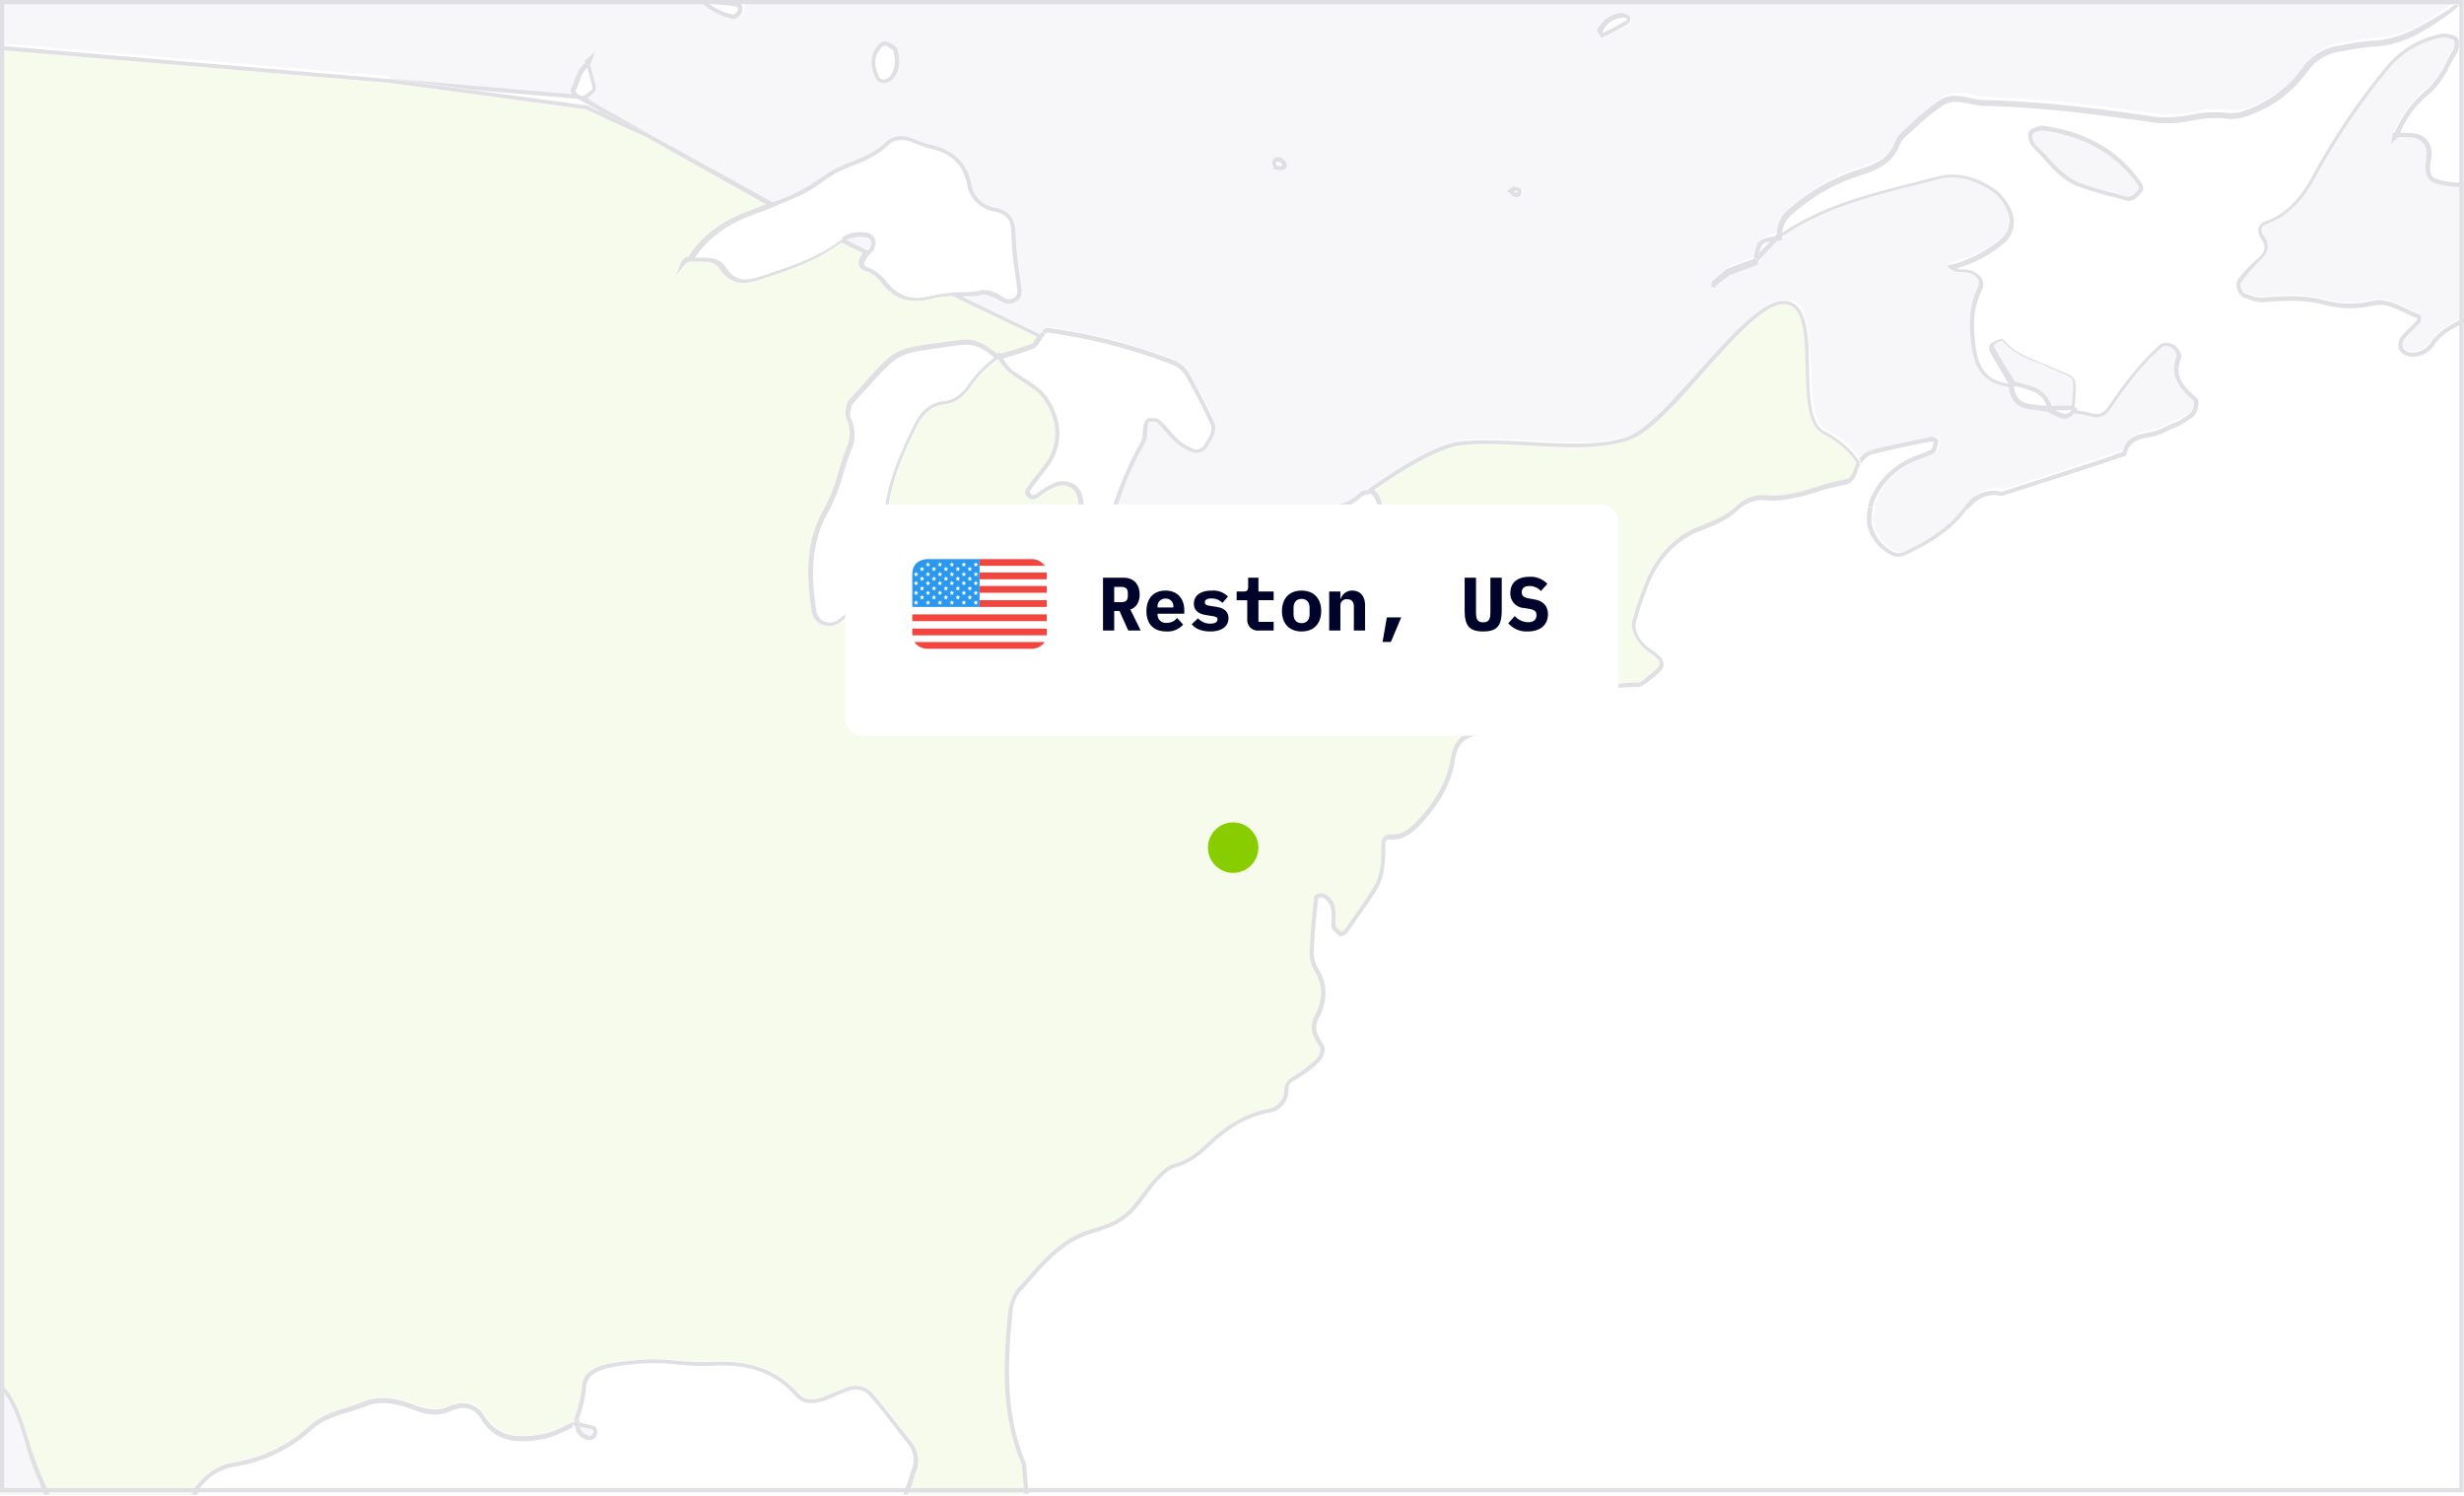 <svg xmlns="http://www.w3.org/2000/svg" xmlns:xlink="http://www.w3.org/1999/xlink" width="586.1" height="355.799" viewBox="0 0 586.1 355.799">
  <defs>
    <filter id="Rectangle_8779" x="189" y="108" width="208" height="79" filterUnits="userSpaceOnUse">
      <feOffset dy="4" input="SourceAlpha"/>
      <feGaussianBlur stdDeviation="4" result="blur"/>
      <feFlood flood-color="#002" flood-opacity="0.161"/>
      <feComposite operator="in" in2="blur"/>
      <feComposite in="SourceGraphic"/>
    </filter>
  </defs>
  <g id="Group_5697" data-name="Group 5697" transform="translate(-975 -3299)">
    <g id="Reston" transform="translate(975 3299.6)">
      <path id="Path_38151" data-name="Path 38151" d="M259.7,126.7a2.143,2.143,0,0,0,1.8-.2c.2-.2.5-.4.7-.6a4.527,4.527,0,0,0,1.2-1.2c1.8-6.2,4.1-13.5,8.1-20.3a6.175,6.175,0,0,0,.5-2.5,9.856,9.856,0,0,1,.2-1.7c.1-.3.4-1.6,1.2-1.6,1-.1,2.2-.1,2.8.5s1.1,1.2,1.7,1.8c1.7,2,3.3,3.8,5.8,4.8a2.206,2.206,0,0,0,3-.8c.2-.3.3-.6.5-.9.8-1.3,1.6-2.6.9-4.1-2.3-4.8-4.2-8.4-6.1-11.7a6.242,6.242,0,0,0-3.1-2.4,131.414,131.414,0,0,0-29.6-7.6l-.3.3h0c-.2.2-.3.5-.5.7a2.183,2.183,0,0,1-.4.5l-.2.3h0c-.1.2-.3.4-.4.6-.4.6-.8,1.3-1.4,1.5-2,.8-4,1.4-6,2-.4.1-.9.3-1.3.4a15,15,0,0,0,1.9,2.5,36.177,36.177,0,0,0,3.2,2.2,29.182,29.182,0,0,1,4,2.9,13.372,13.372,0,0,1,3.2,5,12.937,12.937,0,0,1-1.5,13c-.8,1.1-1.7,2.2-2.5,3.3-.7.8-1.3,1.7-1.9,2.5a.616.616,0,0,0,.1.7c.3.3.6.6,1.8-.2a19.05,19.05,0,0,1,3.9-2.3,5.355,5.355,0,0,1,4.3.1,4.266,4.266,0,0,1,2.3,2.8c.4,1.7.6,3.4.9,5l.6,3.3.1.3C258.9,126.2,259.2,126.5,259.7,126.7Z" fill="none"/>
      <path id="Path_38152" data-name="Path 38152" d="M236.4,84.4c-2.1-1.7-4-3.1-6.7-3.1a6.151,6.151,0,0,0-1.3.1c-1.7.2-3.1.4-4.5.6-10.5,1.4-10.5,1.4-17.9,9.8q-1.35,1.5-3,3.3a2.664,2.664,0,0,0-.6,1c0,.2-.1.4-.1.6a4.2,4.2,0,0,0-.1,1.9,8.941,8.941,0,0,1,.3,7.5c-.8,1.9-1.4,3.9-2,5.8a39.928,39.928,0,0,1-3.6,9.2c-4.5,7.8-3.9,16.4-2.8,23.8a3.552,3.552,0,0,0,.4.9,3.7,3.7,0,0,0,2,1.5,3.218,3.218,0,0,0,2.5-.4c7.9-5.8,11.5-12.3,11.1-20.3-.4-9.1,2.7-17.2,7.4-26.6,1.6-3.2,4-5,7.1-5.3,2.1-.2,3.9-1.4,5.5-3.7a32.872,32.872,0,0,1,6.3-6.6Z" fill="none"/>
      <path id="Path_38153" data-name="Path 38153" d="M290.1,137.6a3.5,3.5,0,0,0-2.6-.6,44.9,44.9,0,0,0-6.7,2.4,10.775,10.775,0,0,1-8.8.8,7.138,7.138,0,0,0-6.5.8c-5,3.2-10.5,6.4-16.7,7.4a15.172,15.172,0,0,1-2.1.3c-.1,0-.3.2-.4.3a2.652,2.652,0,0,1-.6.5,2.817,2.817,0,0,0-1.1,2.3,2.091,2.091,0,0,0,.6,1.9,31.308,31.308,0,0,0,3.4,2.1,8.8,8.8,0,0,1,1,.6,27.712,27.712,0,0,0,12.6-3.2,74.145,74.145,0,0,1,8.6-4c1.1-.4,2.2-.9,3.3-1.4,4.4-1.9,8.8-4.3,13-6.5.8-.4,1.7-.9,2.5-1.3a2.842,2.842,0,0,0,.9-1.9h0s0-.1-.2-.2h0Z" fill="none"/>
      <path id="Path_38154" data-name="Path 38154" d="M209.1,17.4h0a1.3,1.3,0,0,0,1.7.8,1.934,1.934,0,0,0,.9-.5c1.3-1.6,1.6-3.6.9-6.1-.1-.3-.6-.6-1-.9a2.092,2.092,0,0,1-.6-.4h-.3c-.2,0-.5,0-.5.1C208.1,12.3,207.8,14.5,209.1,17.4Z" fill="none"/>
      <path id="Path_38155" data-name="Path 38155" d="M238.2,70l.5.3a2.542,2.542,0,0,0,2.4,0,1.689,1.689,0,0,0,.8-1.7c-.1-1.5-.4-3.1-.6-4.6a61.085,61.085,0,0,1-.8-8.5c0-3.3-.7-5-4.1-5.7a7.764,7.764,0,0,1-6.4-6.2c-.9-5-4-7.8-9.5-8.9a40.9,40.9,0,0,1-4.2-1.6c-1.2-.4-3.4-.8-5,.8-2.4,2.5-5.5,3.7-8.5,5a25.712,25.712,0,0,0-6.8,3.5c-3.8,3-8,4.7-12.4,6.3l-.2.1h-.1l-1.5.6c-1.1.4-2.1.8-3.2,1.2-6.3,2.3-10.8,5.7-13.8,10.2h1.3c2.2,0,4.5,0,5.9,2.1,2.6,4,5.3,3.4,9.5,2,7.1-2.4,13-4.5,18.3-8.5l.2-.2h0a6.821,6.821,0,0,1,2.6-1.2,10.751,10.751,0,0,1,3.1-.1h0a3.287,3.287,0,0,1,1.6.7.215.215,0,0,1,.2.2,2.175,2.175,0,0,1,0,3,12.668,12.668,0,0,1-1.1,1.3l-.1.1a4.364,4.364,0,0,0-1.2,1.9c-.2.7.2.9,1.3,1.3a3.991,3.991,0,0,1,1.3.7,10.65,10.65,0,0,1,2.3,2c2.8,3.9,6.2,5.1,11,3.9a46.723,46.723,0,0,1,7.4-.9c.7,0,1.5-.1,2.3-.1a12.31,12.31,0,0,0,2-.2h0C235.1,68.3,236.7,69.2,238.2,70Z" fill="none"/>
      <path id="Path_38156" data-name="Path 38156" d="M315.8,120.7a98.616,98.616,0,0,0-14.4,1,17.438,17.438,0,0,0-4.7,1.6,16.671,16.671,0,0,1-2,.8,2.075,2.075,0,0,0-1,.6l-.1.3a2.943,2.943,0,0,0-.7,1.8,2.258,2.258,0,0,0,1.3,1.4,20.9,20.9,0,0,0,2.5.1h.3c1.3,0,2.7,0,4-.1a61.182,61.182,0,0,1,7.4.1h.3c.4,0,.8.1,1.2.1l.7.1h-.1a26,26,0,0,1,4,1c4.3,1.7,8.3.2,12-4.7a6.16,6.16,0,0,0,.4-7.5l-.7-.7-1.1.4.1-.2a3.38,3.38,0,0,0-1.2.6,11.162,11.162,0,0,1-8.2,3.3Z" fill="none"/>
      <path id="Path_38157" data-name="Path 38157" d="M248.5,144.1l.4.6,3.6-7.6Z" fill="none"/>
      <path id="Path_38158" data-name="Path 38158" d="M138.2,22.1a.638.638,0,0,0,.6,0,7.418,7.418,0,0,0,2-1.6,4.4,4.4,0,0,0-.1-.9c-.3-1.2-.6-2.4-.9-3.5l-.2-.7a6.383,6.383,0,0,0-1.8,3.2,15.385,15.385,0,0,1-.8,1.9c-.1.3-.2.5-.1.7.1.3.4.5.8.7Z" fill="none"/>
      <path id="Path_38159" data-name="Path 38159" d="M112.9,20.8l26.9,3.6h.1s1.1.5,2.9,1.4l-5.2-2.9Z" fill="none"/>
      <path id="Path_38160" data-name="Path 38160" d="M421.1,56.7c-1.8.4-2.3.9-2.6,2.7h0C419.4,58.5,420.2,57.6,421.1,56.7Z" fill="none"/>
      <path id="Path_38161" data-name="Path 38161" d="M490.8,97.8a1.615,1.615,0,0,0,1.8-.7v-.2c-1.3,0-2.5,0-3.8.1C489.5,97.3,490.2,97.5,490.8,97.8Z" fill="none"/>
      <path id="Path_38162" data-name="Path 38162" d="M304,37.9h-.4a1.268,1.268,0,0,0-.1.6,1.612,1.612,0,0,0,.7.4h.1c.5.1.7,0,.7-.1a1,1,0,0,0-.1-.4,2.183,2.183,0,0,0-.5-.4c-.1,0-.1-.1-.2-.1Z" fill="none"/>
      <path id="Path_38163" data-name="Path 38163" d="M483.5,95.7c.8.1,1.6.2,2.3.3h1a6.04,6.04,0,0,0-3.5-3.5c-1.2-.4-2.4-.8-3.6-1.1h0v.1H479C479.4,94.1,480.8,95.4,483.5,95.7Z" fill="none"/>
      <path id="Path_38164" data-name="Path 38164" d="M360.5,45.2a1.268,1.268,0,0,0,.6-.1v-.2h0a1.056,1.056,0,0,0-.5-.2c-.1,0-.2.1-.4.2Q360.35,45.2,360.5,45.2Z" fill="none"/>
      <path id="Path_38165" data-name="Path 38165" d="M175.2,2.4a1.213,1.213,0,0,0,.3-1.2c0-.1-.1-.2-.3-.2-2-.3-4.1-.5-6.1-.7h-.5a13.707,13.707,0,0,0,5.9,2.6,2.308,2.308,0,0,0,.7-.5Z" fill="none"/>
      <path id="Path_38166" data-name="Path 38166" d="M381.3,7.2c2.1-1.1,3.9-2.1,5.6-3V3.9a1.4,1.4,0,0,0-.9-.3,5.667,5.667,0,0,0-4.9,3.2l.1.2Z" fill="none"/>
      <path id="Path_38167" data-name="Path 38167" d="M485.8,30.3c-.7.2-1.4.4-2,.6a1,1,0,0,0-.4.5,2.925,2.925,0,0,0,.9,2.4l.8.8,1.2,1.2.1.1c2.5,2.8,5,5.7,8.6,7a81.077,81.077,0,0,0,8.4,2.5c.9.2,1.7.5,2.6.7a1.232,1.232,0,0,0,1-.2,8.518,8.518,0,0,0,1.7-1.6.972.972,0,0,0-.1-.9C503.3,36,495.8,31.6,485.8,30.3Z" fill="#f7f7f9"/>
      <path id="Path_38168" data-name="Path 38168" d="M579.7,42.8c-2.2-.5-3-2.1-2.7-5,0-.2.1-.5.1-.7a1.7,1.7,0,0,0,.1-.7c.2-2.6-1-4.2-3.4-4.6a19.33,19.33,0,0,0-3.4-.1h0v.1l-1.7,1.5.5-2.7h.5a22.8,22.8,0,0,1,7.5-10.1,20.9,20.9,0,0,0,4.6-6.4c.5-1,1.1-2.1,1.7-3.1a5.581,5.581,0,0,0,.3-2.2c-.2-.4-2.1-1-3.3-.7a22.067,22.067,0,0,0-12.1,7.1,157.983,157.983,0,0,0-17.9,26.5c-3.2,5.7-6.7,9.1-11.6,10.8a1.456,1.456,0,0,0-.9.8,2.753,2.753,0,0,0,.5,1.8c1.4,2,1.2,3.8-.7,5.7-1.6,1.7-3.2,3.5-4.7,5.4a1.564,1.564,0,0,0,0,1.5,1.857,1.857,0,0,0,1.1,1.3,5.635,5.635,0,0,1,1.2.4,7.225,7.225,0,0,0,2.8.5c4.8-.4,9.8-.7,14.7.6a24,24,0,0,0,11.3.2c3.1-.7,5.6.6,8.1,1.8a30.9,30.9,0,0,0,3.2,1.4l.2.1.1.2a2.221,2.221,0,0,1-.1,1.6l-.1.1a12.1,12.1,0,0,1-1.6,1.6,17.942,17.942,0,0,0-2.3,2.5,2.332,2.332,0,0,0,0,2,2.61,2.61,0,0,0,2,1,5.419,5.419,0,0,0,4.5-2.4c1.5-2.4,3.9-3.7,6.2-5a15.058,15.058,0,0,0,1.7-1v-31a19.746,19.746,0,0,1-6.4-.8Z" fill="#f7f7f9"/>
      <path id="Path_38169" data-name="Path 38169" d="M477.5,87.5a22.6,22.6,0,0,0,1.6,2.6l.9.3c1.2.3,2.5.7,3.7,1.1a6.54,6.54,0,0,1,4.2,4.5c1.6,0,3.2-.1,4.8-.1h0c0-.6.1-1.2.1-1.7.4-4.8.4-4.8-2.7-6.1a30.3,30.3,0,0,1-3-1.3c-.8-.4-1.7-.7-2.5-1.1-3-1.2-6.2-2.5-8.5-5.3a7.478,7.478,0,0,0-1.8.9.878.878,0,0,0-.1.7C475.4,83.8,476.4,85.7,477.5,87.5Z" fill="#f7f7f9"/>
      <path id="Path_38170" data-name="Path 38170" d="M207.3,57.1a1.136,1.136,0,0,0-.3-.8l-.1-.1a2.22,2.22,0,0,0-1.1-.5,8.881,8.881,0,0,0-2.8.1,13.357,13.357,0,0,0-1.8.7l4.9,2.3a7.006,7.006,0,0,0,.8-1h0a.67.67,0,0,0,.4-.7Z" fill="#f7f7f9"/>
      <path id="Path_38171" data-name="Path 38171" d="M92.9,18.2l43.2,3.7c0-.1-.1-.1-.1-.2a1.962,1.962,0,0,1,.1-1.5,13.353,13.353,0,0,0,.7-1.8,6.641,6.641,0,0,1,2.5-3.9l-.1-.5,2.5-2.2-.7,1.9a6.891,6.891,0,0,0-.3.8l-.2.4h0l.3,1.1c.3,1.2.6,2.4.9,3.5.1.5.3,1.4-.1,1.8a6.549,6.549,0,0,1-1.8,1.5l1.3.5-1.2-.1L175.3,43l8.3,4.6c4.2-1.6,8.3-3.2,11.9-6a26.673,26.673,0,0,1,7.1-3.7c2.9-1.2,5.9-2.4,8.2-4.7,1.4-1.4,3.6-1.8,6-1a33.856,33.856,0,0,0,4.1,1.5c6,1.2,9.3,4.3,10.3,9.7a6.692,6.692,0,0,0,5.6,5.4c4.1.8,4.9,3.1,4.9,6.7a59.676,59.676,0,0,0,.8,8.4c.2,1.5.4,3.1.6,4.6a2.96,2.96,0,0,1-1.2,2.6,3.373,3.373,0,0,1-3.5.1l-.5-.3a7.381,7.381,0,0,0-4.6-1.4l-4.2.3h-.2l18.6,9,.1-.1c0-.1.1-.1.1-.2.1-.1.1-.2.2-.3h0l.1-.1h0l.1-.2h0c.4-.5.7-.8,1.2-.7a133.08,133.08,0,0,1,29.8,7.6,7.122,7.122,0,0,1,3.6,2.8c1.9,3.3,3.8,6.9,6.1,11.8.9,1.9,0,3.6-.9,5-.2.3-.3.6-.5.9a3.15,3.15,0,0,1-4.3,1.2c-2.6-1-4.4-3.1-6.1-5-.5-.6-1.1-1.2-1.6-1.8-.3-.3-1.3-.2-1.9-.2a2.931,2.931,0,0,0-.4.8,7.567,7.567,0,0,0-.1,1.5,6.838,6.838,0,0,1-.6,2.9c-4,6.7-6.3,13.9-8,20.1a4.281,4.281,0,0,1-1.5,1.8,2.652,2.652,0,0,1-.6.5,2.734,2.734,0,0,1-2.8.4,3.881,3.881,0,0,1-1.1-.6l-9.6,20.2c.1,0,.3-.1.4-.1.3-.1.5-.1.8-.2l.3-.1.1.1c5.4-1.3,10.2-4.1,14.7-6.9a8.112,8.112,0,0,1,7.4-.9,9.777,9.777,0,0,0,8-.7,63.7,63.7,0,0,1,6.9-2.5,4.19,4.19,0,0,1,3.1.6l16.1-7.4a43.406,43.406,0,0,0-5.1.1,45.869,45.869,0,0,1-7.4-.1H294a2.972,2.972,0,0,1-2-2.2,3.75,3.75,0,0,1,.8-2.5l.2-.3a3.072,3.072,0,0,1,1.5-1c.6-.2,1.2-.5,1.9-.8a21.064,21.064,0,0,1,5-1.7,141.272,141.272,0,0,1,14.6-1,10.5,10.5,0,0,0,7.5-3,4.69,4.69,0,0,1,2.2-.9c.1-.1.2-.1.3-.2h0l.1-.1c9.8-6.9,17.2-10.7,21.8-11.2s10.2-.2,16,.1c8.7.5,17.7.9,23.8-1.3,4.5-1.7,10.8-8.8,16.9-15.6,8-8.9,15.4-17.4,20.7-16.6a4.548,4.548,0,0,1,3.5,2.5c1.7,3,1.8,8.2,2,13.4.1,5.3.2,10.8,2.1,13.6a5.724,5.724,0,0,0,1.6,1.5,22.349,22.349,0,0,1,4.4,2.9h0a6.471,6.471,0,0,1,.9.8l.2.2.7.7.3.3a4.349,4.349,0,0,1,.6.7c.1.1.2.3.3.4.2.2.3.4.5.6.1.1.1.2.2.2a3.819,3.819,0,0,1,.9-.9h0a4.532,4.532,0,0,1,1.9-1.1h0c3.9-1,7.8-1.8,11.6-2.6l2.8-.6h.1a2.127,2.127,0,0,1,1.5.7l.2.2-.1.3c0,.2-.1.3-.1.5-.2.8-.3,1.7-1,2.1a14.762,14.762,0,0,1-2.9,1.2,26.043,26.043,0,0,0-2.5,1,17.942,17.942,0,0,0-8.7,9.1,9.364,9.364,0,0,0-.4,1.6c0,.3-.1.6-.1,1,0,.2-.1.4-.1.7a7.388,7.388,0,0,0,0,2.1,9.448,9.448,0,0,0,4.8,6.5,2.924,2.924,0,0,0,2.4.4c7-3.1,11.7-6.5,14.9-11h0c.2-.3.5-.6.8-1,.1-.1.2-.2.2-.3l.1-.1a7.951,7.951,0,0,1,7.9-2.6l22.2-7.2c1.4-.5,2.8-.9,4.1-1.4.8-.3,1.6-.6,2.5-.9.9-3.5,3.7-4.1,6.1-4.6a9.592,9.592,0,0,0,3.5-1.1,12.8,12.8,0,0,1,2.4-1.1,11.114,11.114,0,0,0,1.6-.7c.8-.5,1.6-1,2.4-1.6a3.8,3.8,0,0,0,1-2.3,1.439,1.439,0,0,0-.2-.9c-3.1-2.6-5.9-5.7-3.9-10.6a1.688,1.688,0,0,0-.2-.5,1.422,1.422,0,0,1-.2-.6,2.279,2.279,0,0,0-1.6-1.1,1.724,1.724,0,0,0-1.3,0c-5,4.3-8.9,9.7-12.1,14.4-1.5,2.2-3,2.8-5.3,2.2-1.2-.3-2.5-.5-3.8-.7a2.7,2.7,0,0,1-3,1.2,14.843,14.843,0,0,1-3.1-1.5c-.4-.1-.8-.1-1.2-.2a26.957,26.957,0,0,0-2.8-.4c-3.2-.3-5-2-5.4-5.4-5.2-.6-8-3.6-8.8-9.4-.6-4.5-.9-9.4,1.5-14.3a2.047,2.047,0,0,0,.1-1.7,3.819,3.819,0,0,0-2.5-1.7c-.5-.1-1-.1-1.5-.2a5.7,5.7,0,0,1-1.3-.1,6.894,6.894,0,0,1-1.5-.7l-.7-.6.9-.3c.3-.1.7-.2,1.1-.3.5-.2,1-.3,1.5-.5a31.1,31.1,0,0,0,9.8-5.7,5.638,5.638,0,0,0,1.2-6.1l-.2-.4a13.206,13.206,0,0,0-3-4.1c-4.6-3.3-9-4.4-13.3-3.3-1.7.4-3.4.8-5,1.3-11.1,2.8-22.5,5.6-32.2,12.4v.8l-.7.1a.756.756,0,0,0-.4.1c-1.5,1.6-3,3.2-4.5,4.7h0a.9.9,0,0,1-.1.5l-.1.5-.3.1c-.9.3-1.8.7-2.7,1-1.2.5-2.4.9-3.6,1.3-1.1.8-2.2,1.7-3.3,2.5l-.2.6-1-.3.3-1.3.1-.1,2.1-1.8,1.2-1c2.1-.8,4.1-1.5,6.2-2.3l.3-.3c0-.2.1-.3.1-.5.5-3.6,1.2-4.1,4.9-4.7l.3-.3.1-.1a.1.1,0,0,0,.1-.1,7.436,7.436,0,0,1,2.9-6A44.183,44.183,0,0,1,442.9,39c4.2-1.3,7.2-2.9,8.6-6.5a6.765,6.765,0,0,1,1.8-2.6c.7-.6,1.3-1.2,2-1.8a54.467,54.467,0,0,1,7-5.7c2.2-1.4,4.7-.9,7-.4a18.815,18.815,0,0,0,3.3.5c14,.3,27.8,2.2,40.8,4a26.44,26.44,0,0,0,8.4-.5,25.17,25.17,0,0,1,9.1-.4,9.408,9.408,0,0,0,4-.7,16.923,16.923,0,0,0,3.1-1.3h0l.9-.5a27.7,27.7,0,0,0,9.6-8.4,12.24,12.24,0,0,1,9-5.2,56.8,56.8,0,0,1,7.2-1.1c7-.2,12.4-3.7,18.2-7.9a12.664,12.664,0,0,0,1.3-1.1h-408a1.589,1.589,0,0,1,1,.8,2.676,2.676,0,0,1-.5,2.2h0s-.8.9-1.5.9H175a15.9,15.9,0,0,1-7.4-3.8h-.3a.6.6,0,0,1-.4-.1H0V9.7l92.6,7.8ZM380.1,6.6c1.5-2.6,3.4-3.9,6-4a2.452,2.452,0,0,1,1.6.6l.1.1.1.1a1.6,1.6,0,0,1-.1,1.5l-.3-.2.2.4c-1.8,1-3.8,2.1-6.2,3.3l-.1.1h-.1c-.3,0-.4-.1-.7-.8l-.6-.8ZM359.2,44.5c.1-.1.2-.1.3-.2a4.055,4.055,0,0,1,.9-.5c.4-.1.7.1,1.1.3.1,0,.2.1.3.1l.4.1V45c0,.3,0,.8-.3,1h0a1.929,1.929,0,0,1-1,.3.6.6,0,0,1-.4-.1,1.6,1.6,0,0,1-.9-.7c-.1-.1-.1-.2-.2-.2l-.5-.4ZM302.7,39l-.1-.1a1.838,1.838,0,0,1,.2-1.6,1.19,1.19,0,0,1,1.1-.4h.5l.2.1c.1.1.2.1.3.2a2.047,2.047,0,0,1,.8.8,1.371,1.371,0,0,1,.1,1.5c-.2.3-.5.5-1.3.5H304l-1.6-.2.6-.3C302.9,39.3,302.8,39.2,302.7,39ZM209.4,9.7c.3-.3.8-.3,1.2-.4h.6l.2.1a1.612,1.612,0,0,0,.7.4c.6.4,1.3.8,1.5,1.4.8,2.9.5,5.2-1.1,7h0a2.223,2.223,0,0,1-1.3.8,1.884,1.884,0,0,1-.8.2,2.92,2.92,0,0,1-.9-.2,2.031,2.031,0,0,1-1.2-1.2v-.1C206.7,14.6,207.1,11.8,209.4,9.7Z" fill="#f7f7f9"/>
      <path id="Path_38172" data-name="Path 38172" d="M485.8,29.3h-.2a14.16,14.16,0,0,0-2.2.7,1.594,1.594,0,0,0-.9,1.2,4.041,4.041,0,0,0,1.1,3.3l.9.9a11.983,11.983,0,0,1,1.1,1.2l.1.1c2.6,2.9,5.2,5.9,9,7.2,2.8,1,5.7,1.8,8.5,2.5.9.2,1.7.5,2.6.7a4.332,4.332,0,0,1,.5.1,2.376,2.376,0,0,0,1.2-.3,7.277,7.277,0,0,0,2-1.9l.1-.1a1.877,1.877,0,0,0-.2-1.9C504,35.1,496.2,30.7,485.8,29.3Zm22.9,15.1A8.518,8.518,0,0,1,507,46a1.8,1.8,0,0,1-1,.2c-.9-.2-1.7-.5-2.6-.7A81.065,81.065,0,0,1,495,43c-3.5-1.3-6.1-4.2-8.6-7l-.1-.1-1.2-1.2a6.035,6.035,0,0,1-.8-.8,3.3,3.3,0,0,1-.9-2.4.7.7,0,0,1,.4-.5,6.637,6.637,0,0,1,2-.6c10.1,1.4,17.6,5.7,22.9,13.2a1.1,1.1,0,0,1,0,.8Z" fill="#e0e0e4"/>
      <path id="Path_38173" data-name="Path 38173" d="M308.4,128.4Z" fill="#e0e0e4"/>
      <path id="Path_38174" data-name="Path 38174" d="M248,79.8a1.756,1.756,0,0,1,.4-.5,3.039,3.039,0,0,1,.5-.7l-.1.1-.8-.6-.1.1.8.6h0c-.1.1-.1.2-.2.3s-.1.2-.2.2a2.092,2.092,0,0,0-.4.6.349.349,0,0,0-.1.2h0Z" fill="#e0e0e4"/>
      <path id="Path_38175" data-name="Path 38175" d="M207.7,58.6a2.175,2.175,0,0,0,0-3l-.2-.2a2.928,2.928,0,0,0-1.6-.7h0a10.859,10.859,0,0,0-3.1.1,6.2,6.2,0,0,0-2.6,1.2l5.9,2.9h0l-4.9-2.3a6.7,6.7,0,0,1,1.8-.7,8.677,8.677,0,0,1,2.8-.1,1.823,1.823,0,0,1,1.1.5.1.1,0,0,1,.1.1,1.136,1.136,0,0,1,.3.8.91.91,0,0,1-.4.8h0l.8.6a10.592,10.592,0,0,1-1,1.2l-.2.2.1-.1A12.668,12.668,0,0,0,207.7,58.6Z" fill="#e0e0e4"/>
      <path id="Path_38176" data-name="Path 38176" d="M532.4,65.8a2.661,2.661,0,0,0-.2,2.5,3.007,3.007,0,0,0,1.8,2,5.637,5.637,0,0,1,1.2.4,8.662,8.662,0,0,0,3.2.6c4.7-.4,9.6-.7,14.4.6a24.382,24.382,0,0,0,11.7.2c2.7-.6,5,.5,7.5,1.7a19.445,19.445,0,0,0,3,1.3.75.75,0,0,1-.1.5l-1.5,1.5a33.215,33.215,0,0,0-2.5,2.7,3.5,3.5,0,0,0-.1,3l.1.1a3.82,3.82,0,0,0,2.8,1.4,6.469,6.469,0,0,0,5.4-2.9c1.4-2.2,3.5-3.4,5.8-4.6a7.456,7.456,0,0,0,1.2-.7V74.9c-.5.3-1.1.6-1.7,1-2.3,1.3-4.6,2.6-6.2,5a5.419,5.419,0,0,1-4.5,2.4,2.61,2.61,0,0,1-2-1,2.335,2.335,0,0,1,0-2,27.269,27.269,0,0,1,2.3-2.5l1.6-1.6.1-.1a1.81,1.81,0,0,0,.1-1.6l-.1-.2-.2-.1c-1.1-.4-2.1-.9-3.2-1.4-2.5-1.2-5.1-2.5-8.1-1.8a22.768,22.768,0,0,1-11.3-.2c-4.9-1.3-10-1-14.7-.6a7.225,7.225,0,0,1-2.8-.5c-.4-.1-.8-.3-1.2-.4s-.8-.6-1.1-1.3a1.911,1.911,0,0,1,0-1.5,60.6,60.6,0,0,1,4.7-5.4c1.9-1.9,2.1-3.7.7-5.7a1.952,1.952,0,0,1-.5-1.8c.1-.4.4-.6.9-.8,4.9-1.8,8.4-5.1,11.6-10.8a164.236,164.236,0,0,1,17.9-26.5,21.493,21.493,0,0,1,12.1-7.1c1.2-.3,3.2.3,3.3.7a3.953,3.953,0,0,1-.3,2.2,30.708,30.708,0,0,0-1.7,3.1,20.9,20.9,0,0,1-4.6,6.4,25.749,25.749,0,0,0-7.5,10.1h-.5l-.5,2.7,1.7-1.5V32h0c1.2,0,2.3,0,3.4.1,2.4.4,3.6,2,3.4,4.6,0,.2-.1.4-.1.7a1.7,1.7,0,0,0-.1.7c-.3,2.9.5,4.4,2.7,5a18.789,18.789,0,0,0,6.3.7v-1a17.623,17.623,0,0,1-6-.7c-1.4-.3-2.2-1.1-1.9-3.9,0-.2.1-.4.1-.6.1-.3.1-.6.2-.9.2-3.1-1.3-5.2-4.3-5.6-1.1-.1-2.1-.1-3.2-.1a22.957,22.957,0,0,1,7-9.3,20.284,20.284,0,0,0,4.8-6.7,34.863,34.863,0,0,1,1.8-3.1,6.578,6.578,0,0,0,.4-2.7,1.626,1.626,0,0,0-.4-.9,5.689,5.689,0,0,0-4.1-.8A22.494,22.494,0,0,0,567.8,15a160.172,160.172,0,0,0-18,26.7c-3,5.5-6.4,8.7-11,10.4a2.628,2.628,0,0,0-1.6,1.5,3.276,3.276,0,0,0,.7,2.7c1.1,1.6,1,2.9-.6,4.4a29.716,29.716,0,0,0-4.9,5.1Z" fill="#e0e0e4"/>
      <path id="Path_38177" data-name="Path 38177" d="M467.3,119.9h0c-3.2,4.4-7.9,7.8-14.9,11a3.358,3.358,0,0,1-2.4-.4,9.89,9.89,0,0,1-4.8-6.5,7.386,7.386,0,0,1,0-2.1c0-.2.1-.4.1-.7a3.4,3.4,0,0,0,.1-1c.1-.6.3-1.1.4-1.6a17.942,17.942,0,0,1,8.7-9.1,18.611,18.611,0,0,1,2.5-1,25.151,25.151,0,0,0,2.9-1.2c.7-.4.8-1.3,1-2.1a4.335,4.335,0,0,1,.1-.5l.1-.3-.1-.4a2.628,2.628,0,0,0-1.5-.7h-.1l-2.8.6c-3.8.8-7.8,1.6-11.6,2.6l.3.9a3.765,3.765,0,0,0-1.5.9l-.6-.7-.9.9c-.1-.1-.1-.2-.2-.2a5.545,5.545,0,0,0,.6.8l-.4.3.4.2h0l-.3.6c0,.1,0,.1-.1.2h0l.4-.7a5.1,5.1,0,0,1,2.6-2.2c3.8-1,7.7-1.8,11.5-2.6l2.6-.5a1.421,1.421,0,0,1,.6.2.367.367,0,0,1-.1.3c-.1.5-.3,1.3-.5,1.4a23.577,23.577,0,0,1-2.8,1.2,14.452,14.452,0,0,0-2.6,1.1,18.716,18.716,0,0,0-9.2,9.6c-.2.6-.3,1.1-.5,1.7l1,.2a3.553,3.553,0,0,1-.2,1c0,.2-.1.4-.1.6a3.3,3.3,0,0,0,0,1.4,1.7,1.7,0,0,0,.1.7l-1,.1v.1a10.588,10.588,0,0,0,5.3,7.2,3.972,3.972,0,0,0,3.2.5c4.9-2.2,11.1-5.4,15.4-11.3.2-.3.5-.6.7-.9-.3.3-.5.6-.8.9Z" fill="#e0e0e4"/>
      <path id="Path_38178" data-name="Path 38178" d="M309.9,128.5c.2,0,.4.1.6.1h.1Z" fill="#e0e0e4"/>
      <path id="Path_38179" data-name="Path 38179" d="M469.1,119.3l.1-.1Z" fill="#e0e0e4"/>
      <path id="Path_38180" data-name="Path 38180" d="M166.9.1a16.392,16.392,0,0,0,7.4,3.8h.2c.7,0,1.4-.8,1.5-.9h0a2.091,2.091,0,0,0,.5-2.2,1.375,1.375,0,0,0-1-.8h-9.4c.2,0,.3.1.4.1Zm2.2.2c2,.2,4.1.3,6.1.7.2,0,.2.1.3.2a1.523,1.523,0,0,1-.3,1.2,1.3,1.3,0,0,1-.7.5A14.846,14.846,0,0,1,168.6.3Z" fill="#e0e0e4"/>
      <path id="Path_38181" data-name="Path 38181" d="M287.3,136a43.848,43.848,0,0,0-6.9,2.5,9.71,9.71,0,0,1-8,.7,8.112,8.112,0,0,0-7.4.9c-4.5,2.9-9.3,5.7-14.7,6.9l.6.8-.7.3c-.5.1-.9.2-1.4.3,6.3-1,11.7-4.2,16.7-7.4a7.138,7.138,0,0,1,6.5-.8,10.47,10.47,0,0,0,8.8-.8,41.226,41.226,0,0,1,6.7-2.4,4.023,4.023,0,0,1,2.6.6l.2.2h0l-.2-.2-.7-.5,1-.5a4.1,4.1,0,0,0-3.1-.6Z" fill="#e0e0e4"/>
      <path id="Path_38182" data-name="Path 38182" d="M259.4,127.7a3.027,3.027,0,0,0,2.8-.4,2.651,2.651,0,0,1,.6-.5,3.758,3.758,0,0,0,1.5-1.8c1.7-6.2,4-13.4,8-20.1a5.829,5.829,0,0,0,.6-2.9c0-.5.1-1.1.1-1.5.1-.3.2-.7.4-.8.6,0,1.6-.1,1.9.2.6.6,1.1,1.2,1.6,1.8,1.7,2,3.5,4,6.1,5a3.126,3.126,0,0,0,4.3-1.2c.2-.3.3-.6.5-.9.9-1.4,1.8-3.1.9-5-2.3-4.8-4.2-8.5-6.1-11.8A7.122,7.122,0,0,0,279,85a133.081,133.081,0,0,0-29.8-7.6c-.4-.1-.8.2-1.2.7h0l.8.6v.1q.15-.3.3-.3a131.415,131.415,0,0,1,29.6,7.6,6.242,6.242,0,0,1,3.1,2.4c1.9,3.2,3.8,6.8,6.1,11.7.7,1.5-.1,2.7-.9,4.1a4.052,4.052,0,0,0-.5.9,2.146,2.146,0,0,1-3,.8c-2.5-1-4.1-2.8-5.8-4.8-.5-.6-1.1-1.2-1.7-1.8s-1.8-.6-2.8-.5c-.7,0-1.1,1.3-1.2,1.6-.1.5-.1,1.1-.2,1.7a5.1,5.1,0,0,1-.5,2.5,83.364,83.364,0,0,0-8.1,20.3c-.1.4-.6.8-1.2,1.2-.2.2-.5.4-.7.6a1.841,1.841,0,0,1-1.8.2c-.5-.2-.9-.5-.9-.8l-.1-.3v.5l-6.4,11.1-3.6,7.6.6,1-.7,1.6h0l9.6-20.2a1.643,1.643,0,0,1,1.4.2Z" fill="#e0e0e4"/>
      <path id="Path_38183" data-name="Path 38183" d="M233.2,69.5c1.7-.2,3.1.6,4.6,1.4l.5.3a3.382,3.382,0,0,0,3.5-.1,2.655,2.655,0,0,0,1.2-2.6c-.1-1.6-.4-3.1-.6-4.6a79.525,79.525,0,0,1-.8-8.4c0-3.5-.9-5.9-4.9-6.7a6.692,6.692,0,0,1-5.6-5.4c-1-5.4-4.3-8.5-10.3-9.7a33.857,33.857,0,0,1-4.1-1.5c-2.4-.8-4.6-.4-6,1-2.3,2.3-5.3,3.6-8.2,4.7a30.087,30.087,0,0,0-7.1,3.7,41.642,41.642,0,0,1-11.9,6l1.1.6-1.2.5h.1l.2-.1c4.4-1.6,8.7-3.3,12.4-6.3a27.342,27.342,0,0,1,6.8-3.5c3-1.2,6.1-2.5,8.5-5,1.5-1.5,3.8-1.1,5-.8,1.4.6,2.8,1.1,4.2,1.6,5.6,1.1,8.6,3.9,9.5,8.9a7.764,7.764,0,0,0,6.4,6.2c3.4.7,4.1,2.4,4.1,5.7a59.688,59.688,0,0,0,.8,8.5c.2,1.5.4,3.1.6,4.6a1.689,1.689,0,0,1-.8,1.7,2.106,2.106,0,0,1-2.4,0l-.5-.3a8.2,8.2,0,0,0-5.2-1.5h0l.1,1.1h0c-.7.1-1.4.1-2.1.2a14.769,14.769,0,0,1-2.1.1h-.1a30.026,30.026,0,0,0,4.3-.3Z" fill="#e0e0e4"/>
      <path id="Path_38184" data-name="Path 38184" d="M323.3,116.7a10.5,10.5,0,0,1-7.5,3,118.025,118.025,0,0,0-14.6,1,18.481,18.481,0,0,0-5,1.7,15.388,15.388,0,0,1-1.9.8,3.072,3.072,0,0,0-1.5,1l-.2.3a3.558,3.558,0,0,0-.8,2.5,3.165,3.165,0,0,0,2,2.2h.1c2.5.2,5,.1,7.4.1,1.7-.1,3.4-.1,5.1-.1h0a45.131,45.131,0,0,0-5.2.1c-1.2,0-2.5.1-3.7.1h-1.6l.7-1a20.9,20.9,0,0,1-2.5-.1,1.84,1.84,0,0,1-1.3-1.4,2.942,2.942,0,0,1,.7-1.8l.1-.3a1.7,1.7,0,0,1,1-.6,16.672,16.672,0,0,1,2-.8,16.346,16.346,0,0,1,4.7-1.6,139.326,139.326,0,0,1,14.4-1,11.083,11.083,0,0,0,8.1-3.2,6.719,6.719,0,0,1,1.2-.6l.6-1.3c-.1.1-.2.1-.3.2a3.669,3.669,0,0,0-2,.8Z" fill="#e0e0e4"/>
      <path id="Path_38185" data-name="Path 38185" d="M428.6,73.3c1.7,3,1.8,8.2,1.9,13.3.1,5.4.2,10.9,2.1,13.7-1.9-2.8-2-8.3-2.1-13.6C430.5,81.6,430.4,76.4,428.6,73.3Z" fill="#e0e0e4"/>
      <path id="Path_38186" data-name="Path 38186" d="M441.6,107.7c-.1-.1-.2-.3-.3-.4C441.4,107.4,441.5,107.6,441.6,107.7Z" fill="#e0e0e4"/>
      <path id="Path_38187" data-name="Path 38187" d="M440.7,106.6l-.3-.3Z" fill="#e0e0e4"/>
      <path id="Path_38188" data-name="Path 38188" d="M141,23.2l-1.3-.5a6.549,6.549,0,0,0,1.8-1.5,1.92,1.92,0,0,0,.1-1.8c-.3-1.2-.6-2.4-.9-3.5l-.3-1.1h0l.2-.4c.1-.3.2-.5.3-.8l.7-1.9-2.5,2.2.1.5c-1.4,1-1.9,2.5-2.5,3.9a13.353,13.353,0,0,1-.7,1.8,1.6,1.6,0,0,0-.1,1.5c0,.1.1.1.1.2L92.8,18.1l20,2.7,24.6,2.1,5.2,2.9c2.5,1.2,6.6,3.1,11.3,5.2l21.4,12L139.9,23.1Zm-4-1.9a.616.616,0,0,1,.1-.7c.3-.6.5-1.3.8-1.9a6.383,6.383,0,0,1,1.8-3.2l.2.7c.3,1.2.6,2.3.9,3.5a3.869,3.869,0,0,1,.1.9,15.583,15.583,0,0,1-2,1.6c-.2.1-.4,0-.6,0l-.3-.1c-.6-.3-.9-.5-1-.8Z" fill="#e0e0e4"/>
      <path id="Path_38189" data-name="Path 38189" d="M438.7,104.7Z" fill="#e0e0e4"/>
      <path id="Path_38190" data-name="Path 38190" d="M359.3,45.5a2.178,2.178,0,0,0,.9.7c.1,0,.3.1.4.1a1.689,1.689,0,0,0,1-.3h0c.3-.2.3-.6.3-1v-.7l-.4-.1c-.1,0-.2-.1-.3-.1a2.016,2.016,0,0,0-1.1-.3,1.934,1.934,0,0,0-.9.5c-.1.1-.2.1-.3.2l-.5.3.5.4a.679.679,0,0,1,.4.3Zm1.7-.6h0v.2a1.268,1.268,0,0,1-.6.1c-.1,0-.2-.1-.3-.2a.758.758,0,0,1,.4-.2C360.6,44.7,360.9,44.9,361,44.9Z" fill="#e0e0e4"/>
      <path id="Path_38191" data-name="Path 38191" d="M381.1,8.4h.1l.1-.1c2.4-1.2,4.4-2.3,6.2-3.3l-.2-.4.3.2a1.584,1.584,0,0,0,.1-1.5l-.1-.1-.1-.1a3.819,3.819,0,0,0-1.6-.6c-2.5.1-4.5,1.4-6,4l.1.4.4.7C380.8,8.3,380.8,8.4,381.1,8.4Zm5-4.8a1.613,1.613,0,0,1,.9.3v.3c-1.6.9-3.4,1.9-5.6,3a.1.1,0,0,0-.1-.1l-.1-.2a5.591,5.591,0,0,1,4.9-3.3Z" fill="#e0e0e4"/>
      <path id="Path_38192" data-name="Path 38192" d="M439.6,105.5l.2.2Z" fill="#e0e0e4"/>
      <path id="Path_38193" data-name="Path 38193" d="M304.1,39.9h.5a1.761,1.761,0,0,0,1.3-.5,1.371,1.371,0,0,0-.1-1.5,2.047,2.047,0,0,0-.8-.8c-.1-.1-.2-.1-.3-.2l-.2-.1H304a1.5,1.5,0,0,0-1.1.4,1.839,1.839,0,0,0-.2,1.6l.1.1c.1.1.2.3.3.4l-.6.3Zm.8-1.5c.2.3.1.4.1.4a1.731,1.731,0,0,1-.7.1h-.1a1.012,1.012,0,0,1-.7-.4,1.268,1.268,0,0,1,.1-.6h.6c.1,0,.1.1.2.1a2.181,2.181,0,0,1,.5.4Z" fill="#e0e0e4"/>
      <path id="Path_38194" data-name="Path 38194" d="M208.2,17.8a2.031,2.031,0,0,0,1.2,1.2,2.92,2.92,0,0,0,.9.2,1.884,1.884,0,0,0,.8-.2,2.577,2.577,0,0,0,1.3-.8h0c1.6-1.8,1.9-4.1,1.1-7-.2-.7-.8-1-1.5-1.4-.2-.1-.5-.3-.7-.4l-.2-.1h-.6a1.469,1.469,0,0,0-1.2.4c-2.2,2.1-2.6,4.9-1.1,8.1Zm2.4-7.5h.3a2.092,2.092,0,0,1,.6.4c.4.3,1,.6,1,.9.7,2.5.4,4.5-.9,6.1a1.934,1.934,0,0,1-.9.5,1.248,1.248,0,0,1-1.7-.7v-.1c-1.3-2.9-1-5.1,1-7A1.486,1.486,0,0,1,210.6,10.3Z" fill="#e0e0e4"/>
      <path id="Path_38195" data-name="Path 38195" d="M564,9.1a56.8,56.8,0,0,0-7.2,1.1,12.9,12.9,0,0,0-9,5.2,27.7,27.7,0,0,1-9.6,8.4l-.9.5h0a28.8,28.8,0,0,1-3.1,1.3,9.408,9.408,0,0,1-4,.7,27.75,27.75,0,0,0-9.1.4,29.27,29.27,0,0,1-8.4.5c-12.9-1.9-26.8-3.7-40.8-4a18.814,18.814,0,0,1-3.3-.5c-2.3-.5-4.8-1-7,.4a48.372,48.372,0,0,0-7,5.7c-.7.6-1.3,1.2-2,1.8a6.766,6.766,0,0,0-1.8,2.6c-1.4,3.7-4.4,5.2-8.6,6.5a45.579,45.579,0,0,0-16.6,9.4,7.436,7.436,0,0,0-2.9,6,.1.1,0,0,0-.1.1l-.1.1-.3.3c-3.7.6-4.4,1.1-4.9,4.7.1-.3.1-.7.2-1l.5.1h0l.5.1c.3-1.8.8-2.3,2.6-2.7-.9.9-1.7,1.8-2.6,2.7h0c-.1.5-.2,1-.3,1.6l-.5-.1h0l-.5-.1v-.1l-.3.3c-2.1.7-4.2,1.5-6.2,2.3l-1.2,1-2.1,1.8-.1.1-.3,1.3,1,.3.2-.6c1.1-.8,2.2-1.7,3.3-2.5,1.2-.4,2.4-.9,3.6-1.3.9-.3,1.8-.7,2.7-1l.3-.1.1-.5a.9.9,0,0,1,.1-.5h0c1.5-1.6,3-3.2,4.5-4.7a.756.756,0,0,0,.4-.1l.7-.1v-.8c9.7-6.8,21.2-9.6,32.2-12.4,1.7-.4,3.4-.8,5-1.3,4.3-1.1,8.7,0,13.3,3.3a10.669,10.669,0,0,1,3,4.1l.2.4a5.638,5.638,0,0,1-1.2,6.1,31.1,31.1,0,0,1-9.8,5.7,8.8,8.8,0,0,1-1.5.5c-.4.1-.7.2-1.1.3l-.9.3.7.6a3.479,3.479,0,0,0,1.5.7,6.151,6.151,0,0,0,1.3.1,3.887,3.887,0,0,1,1.5.2,3.254,3.254,0,0,1,2.5,1.7,2.046,2.046,0,0,1-.1,1.7c-2.4,4.9-2.1,9.8-1.5,14.3.8,5.8,3.6,8.8,8.8,9.4.4,3.4,2.2,5.1,5.4,5.4a26.956,26.956,0,0,1,2.8.4c.4.1.8.1,1.2.2a17.721,17.721,0,0,0,3.1,1.5,2.7,2.7,0,0,0,3-1.2c1.3.2,2.6.4,3.8.7,2.3.7,3.7.1,5.3-2.2,3.2-4.7,7-10.1,12.1-14.4.2-.2.7-.2,1.3,0a2.534,2.534,0,0,1,1.6,1.1,1.421,1.421,0,0,1,.2.6,1.691,1.691,0,0,1,.2.5c-2,4.9.8,7.9,3.9,10.6a1.44,1.44,0,0,1,.2.9,3.8,3.8,0,0,1-1,2.3c-.8.6-1.6,1.1-2.4,1.6a11.111,11.111,0,0,1-1.6.7,17.553,17.553,0,0,0-2.4,1.1,11.979,11.979,0,0,1-3.5,1.1c-2.5.5-5.2,1-6.1,4.6-.8.3-1.7.6-2.5.9-1.4.5-2.8,1-4.1,1.4l-22.2,7.2a7.623,7.623,0,0,0-7.9,2.6,13.068,13.068,0,0,1,1.2-1.1l.6.8a6.768,6.768,0,0,1,6-1.3h.2c7.4-2.4,14.9-4.8,22.3-7.2,1.4-.5,2.8-.9,4.2-1.4l2.7-.9.3-.1.1-.3c.7-3.2,2.9-3.6,5.4-4.1a12.066,12.066,0,0,0,3.8-1.2,25.052,25.052,0,0,1,2.3-1.1,8.864,8.864,0,0,0,1.7-.8c.9-.5,1.7-1.1,2.5-1.6a4.269,4.269,0,0,0,1.4-3,1.772,1.772,0,0,0-.5-1.7c-2.9-2.5-5.4-5.1-3.6-9.4a1.531,1.531,0,0,0-.2-1.3c-.1-.1-.1-.3-.2-.4a3.6,3.6,0,0,0-2.2-1.8,2.5,2.5,0,0,0-2.3.2c-5.1,4.4-9,9.9-12.3,14.6-1.3,1.9-2.3,2.3-4.2,1.8-1.2-.3-2.3-.5-3.5-.7h0l.2-.7-.6.1c0-.6.1-1.1.1-1.6.4-5.3.4-5.6-3.3-7.1-.8-.3-1.8-.7-2.9-1.2-.8-.4-1.7-.7-2.6-1.1-3.1-1.3-6.1-2.5-8.2-5.2q-.6-.6-3,.9l-.1.1a1.679,1.679,0,0,0-.2,1.8c1,1.8,2.1,3.7,3.2,5.5.4.7.8,1.4,1.2,2v.2c-4.6-.6-7-3.2-7.7-8.5-.6-4.4-.9-9.1,1.4-13.7a2.982,2.982,0,0,0,.1-2.6,4.675,4.675,0,0,0-3.1-2.2,5.245,5.245,0,0,0-1.7-.2,3.75,3.75,0,0,1-1.1-.1c-.1,0-.1,0-.2-.1.5-.2,1-.3,1.5-.5a30.618,30.618,0,0,0,10.2-5.9,6.7,6.7,0,0,0,1.4-7.3l-.2-.4a13.4,13.4,0,0,0-3.3-4.4c-4.8-3.4-9.6-4.6-14.1-3.4-1.7.4-3.3.8-5,1.3-10.9,2.7-22.2,5.5-32,12.1a6.62,6.62,0,0,1,2.5-4.5,44.286,44.286,0,0,1,16.2-9.2c3.5-1.1,7.5-2.7,9.2-7.1a5.672,5.672,0,0,1,1.6-2.2c.7-.6,1.3-1.2,2-1.8a52.78,52.78,0,0,1,6.9-5.6c1.9-1.2,4-.7,6.3-.3a19.676,19.676,0,0,0,3.5.5c14,.3,27.7,2.2,40.7,4a27.983,27.983,0,0,0,8.7-.5,26.081,26.081,0,0,1,8.8-.4,9.986,9.986,0,0,0,4.5-.8,29.967,29.967,0,0,0,4.1-1.8h.1a29.543,29.543,0,0,0,9.9-8.7,11.364,11.364,0,0,1,8.3-4.8,61.238,61.238,0,0,1,7.1-1.1c7.2-.2,12.8-3.8,18.7-8.1A19.905,19.905,0,0,0,585.1.5h-1.3a10.9,10.9,0,0,1-1.3,1.1C576.4,5.4,571,8.9,564,9.1ZM474.4,81.3a7.479,7.479,0,0,1,1.8-.9c2.3,2.8,5.4,4.1,8.5,5.3a18.888,18.888,0,0,1,2.5,1.1c1.2.5,2.2.9,3,1.3,3.1,1.2,3.1,1.2,2.7,6.1,0,.5-.1,1.1-.1,1.7h0c-1.6,0-3.2,0-4.8.1a6.969,6.969,0,0,0-4.2-4.5c-1.2-.4-2.5-.8-3.7-1.1l-.9-.3a22.6,22.6,0,0,0-1.6-2.6c-1.1-1.8-2.2-3.6-3.2-5.4A1.1,1.1,0,0,1,474.4,81.3Zm18.2,15.8a1.615,1.615,0,0,1-1.8.7,10.835,10.835,0,0,1-1.9-.8c1.3,0,2.5,0,3.8-.1Zm-12.9-5.8h0c1.2.3,2.4.7,3.6,1.1a5.539,5.539,0,0,1,3.5,3.5h-1a20.785,20.785,0,0,0-2.3-.3c-2.7-.2-4.1-1.5-4.5-4.3Z" fill="#e0e0e4"/>
      <path id="Path_38196" data-name="Path 38196" d="M468.1,118.9c.1-.1.2-.2.2-.3C468.3,118.7,468.2,118.8,468.1,118.9Z" fill="#e0e0e4"/>
      <path id="Path_38197" data-name="Path 38197" d="M308.4,128.3a61.191,61.191,0,0,0-7.4-.1c-1.3,0-2.7.1-4,.1h-.3l-.7,1h1.6c1.2,0,2.5,0,3.7-.1,1.7-.1,3.4-.1,5.2-.1l1.9-.8Z" fill="#e0e0e4"/>
      <path id="Path_38198" data-name="Path 38198" d="M248.7,78.7l.1-.1h0l.1-.1-.8-.5h0v-.1h0l-.2.2h0Z" fill="#e0e0e4"/>
      <path id="Path_38199" data-name="Path 38199" d="M443.8,108.3a3.766,3.766,0,0,1,1.5-.9l-.3-.9h0a5.243,5.243,0,0,0-1.9,1.1h0Z" fill="#e0e0e4"/>
      <line id="Line_1951" data-name="Line 1951" transform="translate(418 59.3)" fill="none" stroke="#f7f7f9" stroke-linecap="round" stroke-linejoin="round" stroke-width="0"/>
      <line id="Line_1952" data-name="Line 1952" transform="translate(417.7 60.9)" fill="none" stroke="#f7f7f9" stroke-linecap="round" stroke-linejoin="round" stroke-width="0"/>
      <path id="Path_38200" data-name="Path 38200" d="M417.7,60.9l.5.1c.1-.5.2-1.1.3-1.6h0l-.5-.1-.5-.1c-.1.3-.1.7-.2,1,0,.2-.1.3-.1.5v.1Z" fill="#e0e0e4"/>
      <path id="Path_38201" data-name="Path 38201" d="M137.8,338.8a2.247,2.247,0,0,0,1.6,1.9h0a1.465,1.465,0,0,0,1.1.2,1.275,1.275,0,0,0,.5-.7,1.421,1.421,0,0,0-.2-.6,14.716,14.716,0,0,0-3-.8Z" fill="#f7f7f9"/>
      <path id="Path_38202" data-name="Path 38202" d="M137.8,338.2v.6l-1-.2a3.439,3.439,0,0,0,2.3,3.1,2.662,2.662,0,0,0,1.2.3,1.445,1.445,0,0,0,.7-.2,1.709,1.709,0,0,0,1-1.4c.2-.5-.2-1.7-.8-1.8-1.1-.3-2.2-.5-3.2-.8l-.3-.1v.1C137.7,337.9,137.8,338.1,137.8,338.2Zm2.8,2.7c-.3.2-.8,0-1.1-.2h0a2.374,2.374,0,0,1-1.6-1.9c1,.2,2,.4,3.1.7a1.421,1.421,0,0,1,.2.6c-.3.5-.4.7-.6.8Z" fill="#e0e0e4"/>
      <path id="Path_38203" data-name="Path 38203" d="M6.7,342a65.872,65.872,0,0,0,3.2,8.8,33.659,33.659,0,0,1,1.7,4.2H45.4c2-3.4,5.2-7,10.3-7.9,7.3-1.3,13.2-4.1,17.9-8.5,2.7-2.5,6-3.6,9.2-4.6,1.3-.4,2.7-.9,4-1.4,3.2-1.3,7.1-1,11.9.8,3.4,1.3,6,1.4,8.2.4,3.5-1.6,6.6-.8,8.4,2.1,3.1,5.2,7.7,5.5,13.7,4.5a21.939,21.939,0,0,0,5.7-2.1c.6-.3,1.2-.6,1.9-.9h0l.6-2.1a23.962,23.962,0,0,0,1.3-5.9c.2-3.4,2.4-4.5,4.8-5.3a29.114,29.114,0,0,1,5.9-1,48.23,48.23,0,0,1,12-.1,60.4,60.4,0,0,0,8.5.3c8.9-.5,15.3,1.9,20.3,7.5,1.4,1.5,3.5,1.8,6.3.7l2.1-.9a22.562,22.562,0,0,1,3.3-1.3,5.822,5.822,0,0,1,1.9-.3,5.54,5.54,0,0,1,4.1,1.8c2.9,3.4,5.6,6.9,8.3,10.4l.9,1.1a7.1,7.1,0,0,1,1,7.4c-.2.5-.3,1-.5,1.5-.3.9-.6,1.8-1,2.7a6.89,6.89,0,0,0-.4,1h27.8l-.3-3c-.1-1.2-.2-2.5-.3-3.7a5.64,5.64,0,0,0-.4-1.2c-4.6-11.7-4-23.8-2.9-35.1a10.23,10.23,0,0,1,2.1-5.7c.6-.7,1.2-1.4,1.8-2,4.5-5.2,9.2-10.6,16.6-12.5a8.8,8.8,0,0,0,1.5-.5,5.636,5.636,0,0,1,1.2-.4,15.9,15.9,0,0,0,6.8-4.9l2.1-2.7a26.022,26.022,0,0,1,2.5-3.1c1.4-1.5,2.9-3.1,4.8-3.7,3.5-1,6-3.2,8.3-5.3,4.6-4.3,9.1-6.8,14.2-7.8a4.552,4.552,0,0,0,3.8-4.7c0-1.8,1.2-2.5,2.3-3.1a2.092,2.092,0,0,0,.6-.4,30.2,30.2,0,0,0,4.5-3.5c.9-.8,1.6-2.2.9-3.3-1.3-2.1-2.5-4.1-1.1-7.1,2-4.1,2-7.5,0-10.7a8.923,8.923,0,0,1-1.2-4.5c.1-3.8.5-7.6.9-11.3l.2-1.7c.1-.7,1.2-1,1.6-1a2.271,2.271,0,0,1,1.6.6c2,1.6,1.9,3.6,1.9,5.5v1.5c0,.4.8,1,1.3,1.5l.1.1c.2-.1.6-.2.7-.4.5-.7,1-1.4,1.5-2.2a101.13,101.13,0,0,0,5.8-8.7,13,13,0,0,0,1.3-4.6l.1-.9a30.522,30.522,0,0,0,.1-4.3c0-.9.4-2.2,2.5-2.1,2.5.1,4.2-1.4,5.9-3.1,4.6-4.7,7.3-9.8,8.1-15,.8-5.3,3.9-6.6,8.6-6.9a61.85,61.85,0,0,0,8.6-1.5,12.981,12.981,0,0,0,3.7-1.9.822.822,0,0,0,.5-.5.661.661,0,0,0-.1-.6c-.1-.1-.2-.3-.4-.3a7.714,7.714,0,0,0-2.6-.7c-1-.1-1.6-.3-1.9-.8a1.4,1.4,0,0,1,0-1.4c.2-.5.8-.6,1.5-.6h.3a4.3,4.3,0,0,1,1.6,0c4.6.7,9.1-.3,13.5-1.3a45.694,45.694,0,0,1,11.1-1.5,5.2,5.2,0,0,0,2.5-1.5c.3-.2.5-.5.8-.7,1.4-1.1,2-1.8,2-2.4,0-.7-.8-1.5-2.6-2.7-3-2-4.6-5.3-3.8-7.8a79.458,79.458,0,0,1,3.4-9.7c2.8-6.2,6.9-10.2,12.4-12.4l.3-.1c3-1.2,6.1-2.4,8.5-4.7a9.391,9.391,0,0,1,7.1-2.6c4.2.4,8.2-.8,12.1-2,2.1-.6,4.2-1.3,6.4-1.7,1.7-.3,2.1-1.6,2.6-3.1.1-.3.2-.5.3-.8,0-.1,0-.1.1-.2a21.016,21.016,0,0,0-7.8-6.7c-4-2-4.1-9.1-4.3-16-.2-7-.3-14.3-4.6-14.9-4.7-.7-12.4,8-19.8,16.3-6.5,7.3-12.6,14.1-17.3,15.9-6.3,2.4-15.4,1.9-24.2,1.4-5.8-.3-11.3-.6-15.9-.1-4.4.5-11.4,4.1-20.9,10.7.3.2.5.5.8.7a7.057,7.057,0,0,1-.4,8.7c-4,5.2-8.4,6.9-13.2,5a23.586,23.586,0,0,0-5.4-1.2l-17.4,7.9a.778.778,0,0,1,.2.8,3.847,3.847,0,0,1-1.3,2.6l-.1.1c-.8.5-1.7.9-2.5,1.4-4.2,2.3-8.6,4.7-13,6.6-1.1.5-2.2.9-3.3,1.4a58.854,58.854,0,0,0-8.5,3.9,28.776,28.776,0,0,1-13.2,3.4h-.1l-.1-.1a7.459,7.459,0,0,1-1.2-.7,31.3,31.3,0,0,1-3.4-2.1,3.036,3.036,0,0,1-1-2.8c.1-1.1.5-2.6,1.6-3.1.1-.1.3-.2.4-.3a3.329,3.329,0,0,1,1-.6c.3,0,.6-.1.8-.1l.8-1.8-1.1-1.6,10.5-18.3c-.2-1.1-.4-2.3-.6-3.4-.3-1.6-.6-3.3-.9-5a2.994,2.994,0,0,0-1.7-2.1,3.72,3.72,0,0,0-3.4-.1,20.046,20.046,0,0,0-3.7,2.2c-.5.4-2,1.4-3.2,0a1.681,1.681,0,0,1-.1-1.8c.7-.9,1.3-1.8,2-2.6.8-1.1,1.7-2.2,2.5-3.3a12,12,0,0,0,1.4-12.1,14.509,14.509,0,0,0-3-4.7,38.858,38.858,0,0,0-3.9-2.8,32.885,32.885,0,0,1-3.3-2.3,20.907,20.907,0,0,1-2.3-2.9h-.1l-.3.1h0a27.78,27.78,0,0,0-6.3,6.5c-1.8,2.6-3.8,3.9-6.2,4.1a7.84,7.84,0,0,0-6.3,4.8c-4.7,9.3-7.7,17.3-7.3,26.1.4,8.4-3.3,15.2-11.5,21.2a4.273,4.273,0,0,1-3.3.5,4.18,4.18,0,0,1-2.6-1.9,5.024,5.024,0,0,1-.5-1.3c-1.2-7.6-1.8-16.4,2.9-24.5a43.014,43.014,0,0,0,3.5-9,58.437,58.437,0,0,1,2-5.9,8.23,8.23,0,0,0-.2-6.7,3.582,3.582,0,0,1,0-2.5c0-.2.1-.4.1-.6a3.606,3.606,0,0,1,.8-1.5q1.65-1.8,3-3.3c7.7-8.6,7.8-8.7,18.5-10.1q1.95-.3,4.5-.6c4-.6,6.5,1.3,9,3.3l.1-.1.4-.3.3.4h0c.5-.2,1-.3,1.5-.5,2-.6,4-1.2,5.9-1.9.3-.1.6-.6.9-1.1a2.092,2.092,0,0,1,.4-.6l-20.2-9.7a29.776,29.776,0,0,0-5.1.7c-5.2,1.3-9.1-.1-12-4.2a9.1,9.1,0,0,0-2.1-1.8,3.7,3.7,0,0,0-1.1-.5c-.9-.3-2.3-.9-1.9-2.5a6.917,6.917,0,0,1,1-1.9l-5.2-2.5c-5.3,4-11.2,6.1-18.3,8.5-3.7,1.2-7.5,2.5-10.7-2.4-1.1-1.7-3-1.7-5.1-1.6h-2l-.1.2h-.2a.9.9,0,0,0-.5.1c-.1.1-.1.2-.2.3a1.38,1.38,0,0,0-.3.4l-1.9,2.4,1.1-2.9c0-.1,0-.1.1-.2a1.374,1.374,0,0,1,.5-.8c.1,0,.2-.1.3-.1.1-.1.2-.2.2-.3l.2-.2.3.1h.2c3.1-4.9,7.9-8.6,14.6-11.1,1.1-.4,2.1-.8,3.2-1.2l.7-.3L153.6,32c-7.6-3.5-13.4-6.2-14.1-6.5l-47-6.3L0,11.3V328.6C3.4,331.5,5.1,336.8,6.7,342Z" fill="#f6fbeb"/>
      <path id="Path_38204" data-name="Path 38204" d="M136.4,338v-.4c-.6.3-1.2.6-1.9.9a19.577,19.577,0,0,1-5.7,2.1c-5.9,1-10.5.6-13.7-4.5-1.8-2.9-4.9-3.7-8.4-2.1-2.2,1-4.7.9-8.2-.4-4.8-1.9-8.7-2.1-11.9-.8-1.3.5-2.7,1-4,1.4-3.2,1-6.5,2-9.2,4.6a34.483,34.483,0,0,1-17.9,8.5c-5.1.9-8.3,4.4-10.3,7.9h.1a18.756,18.756,0,0,1,1.2-1.8l.7.5a12.965,12.965,0,0,1,8.5-5.6,35.191,35.191,0,0,0,18.4-8.7c2.6-2.4,5.8-3.4,8.9-4.3,1.4-.4,2.8-.9,4.1-1.4,2.9-1.2,6.6-.9,11.1.8,2.5,1,5.8,1.9,9,.4,3-1.4,5.6-.8,7.1,1.7,3.6,6,9.2,5.9,14.7,5a24.65,24.65,0,0,0,5.9-2.2,11.112,11.112,0,0,1,1.6-.7l-.4-.1Z" fill="#e0e0e4"/>
      <path id="Path_38205" data-name="Path 38205" d="M217.3,351.3c.2-.5.3-1,.5-1.5a7.1,7.1,0,0,0-1-7.4l-.9-1.1c-2.7-3.4-5.4-7-8.3-10.4a5.238,5.238,0,0,0-4.1-1.8,6.279,6.279,0,0,0-1.9.3c-1.1.4-2.2.9-3.3,1.3l-2.1.9c-2.8,1.1-4.9.9-6.3-.7-5-5.6-11.5-8-20.3-7.5a80.493,80.493,0,0,1-8.5-.3,48.229,48.229,0,0,0-12,.1,40.416,40.416,0,0,0-5.9,1c-2.4.9-4.6,1.9-4.8,5.3a25,25,0,0,1-1.3,5.9l-.6,2.1.3-.1c.1,0,.1,0,.2-.1l.7-.3a6.468,6.468,0,0,1,.4-1.3,25.526,25.526,0,0,0,1.3-6.1c.2-2.8,1.9-3.6,4.2-4.5a35.753,35.753,0,0,1,5.7-1,46.607,46.607,0,0,1,11.8-.1,61.281,61.281,0,0,0,8.6.3c8.5-.5,14.7,1.8,19.5,7.2,1.7,1.9,4.2,2.2,7.4.9.7-.3,1.5-.6,2.2-.9a30.543,30.543,0,0,1,3.2-1.3,4.345,4.345,0,0,1,4.8,1.2c2.9,3.3,5.6,6.9,8.2,10.3l.9,1.1a6.211,6.211,0,0,1,.9,6.4,9.833,9.833,0,0,0-.5,1.6c-.3.9-.6,1.7-.9,2.6a8.8,8.8,0,0,0-.5,1.5h1c.1-.3.3-.7.4-1a8.246,8.246,0,0,0,1-2.6Z" fill="#e0e0e4"/>
      <path id="Path_38206" data-name="Path 38206" d="M139.4,25.4c.7.3,6.5,3.1,14.1,6.5L182.2,48l-.7.3c-1.1.4-2.1.8-3.2,1.2-6.7,2.5-11.5,6.1-14.6,11.1h-.2l-.3-.1-.2.2c-.1.1-.2.2-.2.3a.367.367,0,0,0-.3.1,1.374,1.374,0,0,0-.5.8c0,.1,0,.1-.1.2L160.8,65l1.9-2.4a1.38,1.38,0,0,0,.3-.4c.1-.1.1-.2.2-.3a.9.9,0,0,0,.5-.1h.2l.1-.2h0a13.334,13.334,0,0,0,2,0c2,0,3.9,0,5.1,1.6,3.2,4.9,7,3.6,10.7,2.4,7.1-2.3,13-4.5,18.3-8.5l5.2,2.5a3.907,3.907,0,0,0-1,1.9c-.4,1.7,1,2.2,1.9,2.5a3.7,3.7,0,0,1,1.1.5,9.1,9.1,0,0,1,2.1,1.8c3,4.2,6.8,5.5,12,4.2a28.477,28.477,0,0,1,5.1-.7l20.2,9.7a2.092,2.092,0,0,1-.4.6c-.3.5-.6,1-.9,1.1-1.9.7-4,1.4-5.9,1.9-.5.2-1,.3-1.5.5h0l-.3-.4-.4.3-.1.1c-2.5-2-4.9-3.9-9-3.3-1.7.2-3.1.4-4.5.6C213,82.3,212.8,82.4,205.2,91q-1.35,1.5-3,3.3a2.751,2.751,0,0,0-.8,1.5c0,.2-.1.4-.1.6a4.26,4.26,0,0,0,0,2.5,8.23,8.23,0,0,1,.2,6.7c-.8,1.9-1.4,4-2,5.9a43.014,43.014,0,0,1-3.5,9c-4.7,8.1-4.1,16.9-2.9,24.5a5.024,5.024,0,0,0,.5,1.3,3.849,3.849,0,0,0,2.6,1.9,4.273,4.273,0,0,0,3.3-.5c8.3-6,11.9-12.8,11.5-21.2-.4-8.9,2.6-16.9,7.3-26.1q2.25-4.35,6.3-4.8c2.4-.2,4.4-1.6,6.2-4.1a25.926,25.926,0,0,1,6.3-6.5h0l.3-.1h.1a15.414,15.414,0,0,0,2.3,2.9,38.765,38.765,0,0,0,3.3,2.3,34.84,34.84,0,0,1,3.9,2.8,13.519,13.519,0,0,1,3,4.7,12,12,0,0,1-1.4,12.1c-.8,1.1-1.6,2.2-2.5,3.3-.7.8-1.3,1.7-2,2.6a1.688,1.688,0,0,0,.1,1.8c1.2,1.5,2.7.4,3.2,0a17.22,17.22,0,0,1,3.7-2.2,4.034,4.034,0,0,1,3.4.1,3.139,3.139,0,0,1,1.7,2.1c.4,1.7.6,3.4.9,5,.2,1.1.4,2.3.6,3.4l-10.5,18.3,1.1,1.6-.8,1.8c-.3,0-.6.1-.8.1a1.524,1.524,0,0,0-1,.6c-.1.1-.3.3-.4.3a3.838,3.838,0,0,0-1.6,3.1,3.036,3.036,0,0,0,1,2.8c1.1.8,2.4,1.5,3.4,2.1.4.2.8.5,1.2.7l.1.1h.1a27.885,27.885,0,0,0,13.2-3.4,58.846,58.846,0,0,1,8.5-3.9c1.1-.4,2.2-.9,3.3-1.4a143.959,143.959,0,0,0,13-6.6c.8-.5,1.7-.9,2.5-1.4l.1-.1a3.847,3.847,0,0,0,1.3-2.6,1.884,1.884,0,0,0-.2-.8l17.4-7.9a23.586,23.586,0,0,1,5.4,1.2c4.7,1.9,9.2.2,13.2-5a7.064,7.064,0,0,0,.4-8.7,2.7,2.7,0,0,0-.8-.7c9.5-6.6,16.5-10.2,20.9-10.7,4.6-.5,10-.2,15.9.1,8.8.5,17.9,1,24.2-1.4,4.8-1.8,10.9-8.6,17.3-15.9,7.4-8.3,15.1-17,19.8-16.3,4.3.6,4.4,7.9,4.6,14.9.2,6.9.3,14,4.3,16a21.015,21.015,0,0,1,7.8,6.7c0,.1-.1.1-.1.2-.1.3-.2.5-.3.8-.5,1.6-.9,2.9-2.6,3.1a46.37,46.37,0,0,0-6.4,1.7c-3.9,1.2-7.8,2.4-12.1,2a9.027,9.027,0,0,0-7.1,2.6c-2.4,2.3-5.5,3.5-8.5,4.7l-.3.1c-5.5,2.2-9.6,6.3-12.4,12.4a85.859,85.859,0,0,0-3.4,9.7c-.8,2.4.9,5.8,3.8,7.8,1.8,1.2,2.6,2,2.6,2.7,0,.6-.6,1.3-2,2.4a5.01,5.01,0,0,0-.8.7c-.8.7-1.8,1.6-2.5,1.5a45.693,45.693,0,0,0-11.1,1.5c-4.4,1-8.9,2-13.5,1.3a4.3,4.3,0,0,0-1.6,0H363c-.7,0-1.4.1-1.5.6a1.691,1.691,0,0,0,0,1.4c.3.5.9.7,1.9.8a7.715,7.715,0,0,1,2.6.7c.1.1.3.2.4.3a1.268,1.268,0,0,1,.1.6.822.822,0,0,1-.5.5,12.98,12.98,0,0,1-3.7,1.9,61.852,61.852,0,0,1-8.6,1.5c-4.7.3-7.7,1.6-8.6,6.9-.8,5.2-3.6,10.3-8.1,15-1.7,1.7-3.4,3.2-5.9,3.1-2.1-.1-2.5,1.3-2.5,2.1,0,1.4,0,2.9-.1,4.3l-.1.9a13.633,13.633,0,0,1-1.3,4.6c-1.8,3-3.8,5.9-5.8,8.7-.5.7-1,1.4-1.5,2.2a4.345,4.345,0,0,1-.7.4l-.1-.1c-.5-.4-1.3-1-1.3-1.5V218c0-2,.1-4-1.9-5.5a2.271,2.271,0,0,0-1.6-.6c-.5,0-1.6.3-1.6,1l-.2,1.7c-.4,3.7-.7,7.5-.9,11.3a8.923,8.923,0,0,0,1.2,4.5c2,3.2,2.1,6.6,0,10.7-1.5,3-.3,5,1.1,7.1.7,1.1-.1,2.5-.9,3.3a30.191,30.191,0,0,1-4.5,3.5,2.092,2.092,0,0,0-.6.4c-1,.6-2.2,1.3-2.3,3.1a4.552,4.552,0,0,1-3.8,4.7c-5.1,1-9.6,3.5-14.2,7.8-2.3,2.2-4.8,4.4-8.3,5.3-1.8.5-3.4,2.2-4.8,3.7-.9,1-1.7,2.1-2.5,3.1-.7.9-1.3,1.8-2.1,2.7a14.4,14.4,0,0,1-6.8,4.9c-.4.1-.8.3-1.2.4a8.8,8.8,0,0,1-1.5.5c-7.4,1.9-12,7.3-16.6,12.5-.6.7-1.2,1.3-1.8,2a11.627,11.627,0,0,0-2.1,5.7c-1.1,11.3-1.8,23.4,2.9,35.1a5.638,5.638,0,0,1,.4,1.2c.1,1.2.2,2.4.3,3.7l.3,3h1c-.1-1-.2-2.1-.3-3.1-.1-1.2-.2-2.5-.3-3.7a4.424,4.424,0,0,0-.5-1.5c-4.5-11.5-3.9-23.4-2.8-34.6a9.262,9.262,0,0,1,1.8-5.1c.6-.7,1.2-1.3,1.8-2,4.4-5.1,9-10.4,16.1-12.2a7.578,7.578,0,0,0,1.6-.6,5.638,5.638,0,0,1,1.2-.4,15.886,15.886,0,0,0,7.3-5.2c.8-.9,1.4-1.8,2.1-2.7.8-1,1.5-2.1,2.4-3.1,1.3-1.4,2.7-2.9,4.3-3.4,3.7-1,6.4-3.3,8.8-5.6,4.5-4.2,8.8-6.6,13.7-7.5a5.441,5.441,0,0,0,4.6-5.7c0-1.2.8-1.7,1.8-2.2.2-.1.4-.3.6-.4a23.463,23.463,0,0,0,4.7-3.6c1.1-1.1,2.1-3,1.1-4.5-1.3-2.1-2.3-3.6-1-6.1,2.2-4.4,2.1-8.3-.1-11.7a7.655,7.655,0,0,1-1.1-3.9c.1-3.8.5-7.6.9-11.3l.2-1.6a1.421,1.421,0,0,1,.6-.2,1.284,1.284,0,0,1,1,.4c1.6,1.3,1.6,2.9,1.5,4.7v1.6c0,.9.9,1.6,1.6,2.2l.2.2a.56.56,0,0,0,.6.1,2.851,2.851,0,0,0,1.4-.8c.5-.7,1-1.4,1.5-2.2,2-2.8,4.1-5.7,5.9-8.7a13.817,13.817,0,0,0,1.4-4.9l.1-.9a32.688,32.688,0,0,0,.1-4.4c0-.6.2-1.2,1.5-1.1,2.9.2,4.9-1.6,6.7-3.4,4.7-4.9,7.6-10.1,8.4-15.6.7-4.7,3.3-5.8,7.7-6.1a67.438,67.438,0,0,0,8.8-1.5,15.924,15.924,0,0,0,3.9-2,1.673,1.673,0,0,0,.9-1.1,2.2,2.2,0,0,0-.1-1.4,2.047,2.047,0,0,0-.8-.8,9.469,9.469,0,0,0-3-.8,4.049,4.049,0,0,1-1.2-.3c-.1-.1,0-.3,0-.4.2,0,.5-.1.7-.1h.3a2.854,2.854,0,0,1,1.3,0c4.8.7,9.4-.3,13.9-1.3a44.087,44.087,0,0,1,10.9-1.5c1.1.1,2.2-.9,3.2-1.7.3-.2.5-.4.8-.6,1.4-1.1,2.4-2.1,2.3-3.2,0-1.2-1.2-2.2-3.1-3.5-2.6-1.7-4.1-4.6-3.4-6.6a77.58,77.58,0,0,1,3.3-9.6c2.7-5.9,6.6-9.8,11.9-11.9l.3-.1c3.1-1.2,6.3-2.5,8.8-4.9a8.347,8.347,0,0,1,6.4-2.3c4.4.4,8.5-.8,12.4-2a48.488,48.488,0,0,1,6.3-1.6c2.3-.4,2.8-2.1,3.4-3.8,0-.1.1-.2.1-.3s0-.1.1-.2l.3-.6h0l-.4-.2.4-.3a5.548,5.548,0,0,0-.6-.8c-.2-.2-.3-.4-.5-.6-.1-.1-.2-.3-.3-.4a4.347,4.347,0,0,1-.6-.7l-.3-.3-.7-.7-.2-.2c-.3-.3-.6-.5-.9-.8h0A22.348,22.348,0,0,0,434,102a3.814,3.814,0,0,1-1.6-1.5c-1.9-2.8-2-8.3-2.1-13.7-.1-5.1-.2-10.3-1.9-13.3a4.548,4.548,0,0,0-3.5-2.5c-5.2-.7-12.7,7.7-20.7,16.6-6.1,6.8-12.4,13.9-16.9,15.6-6.1,2.3-15.1,1.8-23.8,1.3-5.9-.3-11.4-.6-16-.1-4.7.5-12,4.3-21.8,11.2l-.1.1h0L325,117l-.1.2,1.1-.4a2.337,2.337,0,0,1,.7.7,6.16,6.16,0,0,1-.4,7.5c-3.8,4.9-7.7,6.5-12,4.7a18.031,18.031,0,0,0-4-1c-.2,0-.4-.1-.6-.1a4.867,4.867,0,0,0-1.2-.1h-.3l-1.9.9h0l-16.1,7.4-1,.5.7.5c.1.1.2.1.2.2.2.1.2.2.2.2h0a3.379,3.379,0,0,1-.9,1.9c-.8.4-1.7.9-2.5,1.3a143.23,143.23,0,0,1-13,6.5c-1.1.5-2.2.9-3.3,1.4a60.6,60.6,0,0,0-8.6,4,26.213,26.213,0,0,1-12.6,3.2c-.3-.2-.7-.4-1-.6a31.3,31.3,0,0,1-3.4-2.1,2.091,2.091,0,0,1-.6-1.9,2.817,2.817,0,0,1,1.1-2.3,1.024,1.024,0,0,0,.6-.5c.1-.1.3-.3.4-.3l2.1-.3c.5-.1.9-.2,1.4-.3l.7-.3-.6-.8-.1-.1h0c-.3.1-.5.1-.8.2-.1,0-.3.1-.4.1h0l.7-1.6-.6-1-.4-.6,4-7,6.4-11.1v-.5l-.6-3.3c-.3-1.7-.6-3.4-.9-5a4.266,4.266,0,0,0-2.3-2.8,4.98,4.98,0,0,0-4.3-.1,19.048,19.048,0,0,0-3.9,2.3c-1.1.8-1.5.5-1.8.2a1.7,1.7,0,0,1-.1-.7c.6-.8,1.3-1.7,1.9-2.5.8-1.1,1.7-2.2,2.5-3.3a12.937,12.937,0,0,0,1.5-13,13.834,13.834,0,0,0-3.2-5,29.183,29.183,0,0,0-4-2.9,36.174,36.174,0,0,1-3.2-2.2,15,15,0,0,1-1.9-2.5c.4-.1.9-.3,1.3-.4,2-.6,4-1.2,6-2a4.061,4.061,0,0,0,1.4-1.5c.1-.2.3-.4.4-.6,0-.1.1-.1.1-.2.1-.2.3-.4.4-.6.1-.1.1-.2.2-.2.1-.1.1-.2.2-.3h0l-.8-.6h0c-.1.1-.2.2-.2.3s-.1.1-.1.2l-.1.1-18.6-9h.3c.7,0,1.4-.1,2.1-.1a14.92,14.92,0,0,0,2.1-.2h0l-.1-1h0c-.7.1-1.3.1-2,.2a17.7,17.7,0,0,1-2.3.1,36.527,36.527,0,0,0-7.4.9c-4.8,1.2-8.2,0-11-3.9a14.338,14.338,0,0,0-2.3-2,8.263,8.263,0,0,0-1.3-.7c-1.1-.4-1.4-.6-1.3-1.3a4.566,4.566,0,0,1,1.2-1.9l.2-.2c.3-.4.7-.8,1-1.2l-.8-.6h0c-.3.3-.5.7-.8,1h0l-5.9-2.9h0l-.2.2c-5.2,4-11.1,6.1-18.3,8.5-4.2,1.4-6.9,2-9.5-2-1.4-2.1-3.7-2.1-5.9-2.1h-1.3c3-4.5,7.5-7.9,13.8-10.2,1.1-.4,2.1-.8,3.2-1.2l1.5-.6,1.2-.5-1.1-.6L175.6,43,154,31.1c-4.7-2.2-8.8-4-11.3-5.2a18.191,18.191,0,0,1-2.9-1.4h-.1l-26.9-3.6-20-2.7h-.3L0,10.3v1l92.5,7.8Zm85.3,69.4c-3.1.3-5.5,2.1-7.1,5.3-4.7,9.4-7.8,17.5-7.4,26.6.4,8-3.2,14.5-11.1,20.3a3.09,3.09,0,0,1-2.5.4,2.817,2.817,0,0,1-2-1.5,3.552,3.552,0,0,1-.4-.9c-1.1-7.4-1.7-16,2.8-23.8a39.93,39.93,0,0,0,3.6-9.2c.6-1.9,1.2-3.9,2-5.8a8.955,8.955,0,0,0-.3-7.5,3.169,3.169,0,0,1,.1-1.9c0-.2.1-.4.1-.6a2.075,2.075,0,0,1,.6-1c1.1-1.2,2.1-2.4,3-3.3,7.5-8.4,7.5-8.4,17.9-9.8q1.95-.3,4.5-.6a5.7,5.7,0,0,1,1.3-.1c2.8,0,4.7,1.4,6.7,3.1a28.131,28.131,0,0,0-6.3,6.6C228.5,93.4,226.8,94.6,224.7,94.8Z" fill="#e0e0e4"/>
      <path id="Path_38207" data-name="Path 38207" d="M445.2,123.9c0-.2-.1-.5-.1-.7v-1.4c0-.2.1-.4.1-.6.1-.3.1-.7.2-1l-1-.2h0a9.262,9.262,0,0,0-.3,3.3,2.2,2.2,0,0,0,.1.8h0Z" fill="#e0e0e4"/>
      <path id="Path_38208" data-name="Path 38208" d="M469.6,117.5a11.992,11.992,0,0,0-1.2,1.1l-.1.1c-.1.1-.2.2-.2.3a3.915,3.915,0,0,0-.8,1h0l.8.6a6.472,6.472,0,0,1,.8-.9c.1-.1.1-.2.2-.2l.1-.1a10.944,10.944,0,0,1,1.1-1h0Z" fill="#e0e0e4"/>
      <path id="Path_38209" data-name="Path 38209" d="M137,337.4c-.1,0-.1.1-.2.1l-.3.1h0v.4l-.2.5.4.1h.1l1,.2v-.6c0-.2,0-.3-.1-.3v-.1l.2-.8-.2.1Z" fill="#e0e0e4"/>
      <path id="Path_38210" data-name="Path 38210" d="M46.8,353.2c-.4.6-.8,1.1-1.2,1.8h1.2c.3-.4.5-.8.8-1.2l-.1-.1Z" fill="#e0e0e4"/>
      <path id="Path_38211" data-name="Path 38211" d="M10.6,355c-.5-1.2-1-2.5-1.6-3.8a67.222,67.222,0,0,1-3.2-8.9c-1.6-5-3.1-9.7-5.8-12.4V355Z" fill="#f7f7f9"/>
      <path id="Path_38212" data-name="Path 38212" d="M9,351.2c.6,1.3,1.1,2.6,1.6,3.8h1.1c-.5-1.4-1.1-2.8-1.7-4.2A76.078,76.078,0,0,1,6.8,342c-1.6-5.2-3.3-10.5-6.7-13.5v1.3c2.7,2.8,4.2,7.4,5.8,12.4a53.05,53.05,0,0,0,3.1,9Z" fill="#e0e0e4"/>
    </g>
    <g id="Group_3205" data-name="Group 3205" transform="translate(1247.786 3480.109)">
      <circle id="Ellipse_966" data-name="Ellipse 966" cx="5.178" cy="5.178" r="5.178" transform="translate(15.534 15.534)" fill="#87cd00"/>
      <circle id="Ellipse_976" data-name="Ellipse 976" cx="5" cy="5" r="5" transform="translate(15.534 15.534)" fill="none" stroke="#87cd00" stroke-width="2">
          <animate  accumulate="none" additive="replace" attributeName="r" begin="0s" calcMode="linear" dur="2s" fill="remove" from="5" repeatCount="indefinite" restart="always" to="15"></animate>
          <animate  accumulate="none" additive="replace" attributeName="opacity" begin="0s" calcMode="linear" dur="2s" fill="remove" from="1" repeatCount="indefinite" restart="always" to="0"></animate>
      </circle>
    </g>
    <g id="Rectangle_7683" data-name="Rectangle 7683" transform="translate(975 3299)" fill="none" stroke="#e0e0e4" stroke-width="1">
      <rect width="586" height="355" stroke="none"/>
      <rect x="0.5" y="0.5" width="585" height="354" fill="none"/>
    </g>
    <g id="Group_4138" data-name="Group 4138" transform="translate(-123 2668)">
      <g transform="matrix(1, 0, 0, 1, 1098, 631)" filter="url(#Rectangle_8779)">
        <rect id="Rectangle_8779-2" data-name="Rectangle 8779" width="184" height="55" rx="4" transform="translate(201 116)" fill="#fff"/>
      </g>
      <g id="Group_4129" data-name="Group 4129" transform="translate(16 99)">
        <g id="Page-1" transform="translate(1299 665)">
          <g id="Material">
            <g id="round_rectangle_united_states">
              <path id="rounded" d="M3.556,0S0,0,0,3.556V17.778c0,3.556,3.556,3.556,3.556,3.556H28.444S32,21.333,32,17.778V3.556C32,0,28.444,0,28.444,0Z" fill="#fff" fill-rule="evenodd"/>
              <path id="Rectangle-1" d="M31.508,1.6H16V0H28.444a3.849,3.849,0,0,1,3.064,1.6ZM32,4.178V4.8H16V3.2H31.988q.012.172.012.356ZM0,17.156v-.622H32v1.244q0,.184-.012.356H.012Q0,17.962,0,17.778Zm31.508,2.578H.492a3.849,3.849,0,0,0,3.064,1.6H28.444a3.849,3.849,0,0,0,3.064-1.6ZM16,6.4V8H32V6.4Zm0,3.378v1.6H32v-1.6ZM0,13.156v1.6H32v-1.6Z" fill="#f1453d" fill-rule="evenodd"/>
              <path id="Oval-38-copy-3" d="M0,7.467v3.911H16V0H3.556S0,0,0,3.556Z" fill="#2b98f0" fill-rule="evenodd"/>
              <g id="stars" transform="translate(0.356 0.711)">
                <g id="Group">
                  <path id="Star-1" d="M.533,13.884l-.33.182.063-.386L0,13.407l.369-.056L.533,13l.165.351.369.056L.8,13.681l.063.386Z" transform="translate(0 -10.689)" fill="#fff" fill-rule="evenodd"/>
                  <path id="Star-1-2" data-name="Star-1" d="M.533,25.884l-.33.182.063-.386L0,25.407l.369-.056L.533,25l.165.351.369.056L.8,25.681l.063.386Z" transform="translate(0 -20.556)" fill="#fff" fill-rule="evenodd"/>
                  <path id="Star-1-3" data-name="Star-1" d="M.533,38.884l-.33.182.063-.386L0,38.407l.369-.056L.533,38l.165.351.369.056L.8,38.681l.063.386Z" transform="translate(0 -31.244)" fill="#fff" fill-rule="evenodd"/>
                  <path id="Star-1-4" data-name="Star-1" d="M.533,51.884l-.33.182.063-.386L0,51.407l.369-.056L.533,51l.165.351.369.056L.8,51.681l.063.386Z" transform="translate(0 -41.933)" fill="#fff" fill-rule="evenodd"/>
                  <path id="Star-1-5" data-name="Star-1" d="M8.533,19.884l-.33.182.063-.386L8,19.407l.369-.056L8.533,19l.165.351.369.056L8.8,19.68l.063.386Z" transform="translate(-6.578 -15.622)" fill="#fff" fill-rule="evenodd"/>
                  <path id="Path" d="M8.533,32.884l-.33.182.063-.386L8,32.407l.369-.056L8.533,32l.165.351.369.056L8.8,32.68l.063.386Z" transform="translate(-6.578 -26.311)" fill="#fff" fill-rule="evenodd"/>
                  <path id="Path-2" data-name="Path" d="M8.533,6.884l-.33.182.063-.386L8,6.407l.369-.056L8.533,6l.165.351.369.056L8.8,6.681l.063.386Z" transform="translate(-6.578 -4.933)" fill="#fff" fill-rule="evenodd"/>
                  <path id="Star-1-6" data-name="Star-1" d="M8.533,44.884l-.33.182.063-.386L8,44.407l.369-.056L8.533,44l.165.351.369.056L8.8,44.68l.063.386Z" transform="translate(-6.578 -36.178)" fill="#fff" fill-rule="evenodd"/>
                  <path id="Star-1-7" data-name="Star-1" d="M16.533.884l-.33.182L16.266.68,16,.407l.369-.056L16.533,0,16.7.351l.369.056L16.8.681l.063.386Z" transform="translate(-13.156)" fill="#fff" fill-rule="evenodd"/>
                  <path id="Star-1-8" data-name="Star-1" d="M16.533,13.884l-.33.182.063-.386L16,13.407l.369-.056L16.533,13l.165.351.369.056-.267.273.063.386Z" transform="translate(-13.156 -10.689)" fill="#fff" fill-rule="evenodd"/>
                  <path id="Star-1-9" data-name="Star-1" d="M16.533,25.884l-.33.182.063-.386L16,25.407l.369-.056L16.533,25l.165.351.369.056-.267.273.063.386Z" transform="translate(-13.156 -20.556)" fill="#fff" fill-rule="evenodd"/>
                  <path id="Star-1-10" data-name="Star-1" d="M16.533,38.884l-.33.182.063-.386L16,38.407l.369-.056L16.533,38l.165.351.369.056-.267.273.063.386Z" transform="translate(-13.156 -31.244)" fill="#fff" fill-rule="evenodd"/>
                  <path id="Star-1-11" data-name="Star-1" d="M16.533,51.884l-.33.182.063-.386L16,51.407l.369-.056L16.533,51l.165.351.369.056-.267.273.063.386Z" transform="translate(-13.156 -41.933)" fill="#fff" fill-rule="evenodd"/>
                  <path id="Star-1-12" data-name="Star-1" d="M24.533,19.884l-.33.182.063-.386L24,19.407l.369-.056L24.533,19l.165.351.369.056-.267.273.063.386Z" transform="translate(-19.733 -15.622)" fill="#fff" fill-rule="evenodd"/>
                  <path id="Path-3" data-name="Path" d="M24.533,32.884l-.33.182.063-.386L24,32.407l.369-.056L24.533,32l.165.351.369.056-.267.273.063.386Z" transform="translate(-19.733 -26.311)" fill="#fff" fill-rule="evenodd"/>
                  <path id="Path-4" data-name="Path" d="M24.533,6.884l-.33.182.063-.386L24,6.407l.369-.056L24.533,6l.165.351.369.056L24.8,6.68l.063.386Z" transform="translate(-19.733 -4.933)" fill="#fff" fill-rule="evenodd"/>
                  <path id="Star-1-13" data-name="Star-1" d="M24.533,44.884l-.33.182.063-.386L24,44.407l.369-.056L24.533,44l.165.351.369.056-.267.273.063.386Z" transform="translate(-19.733 -36.178)" fill="#fff" fill-rule="evenodd"/>
                  <path id="Star-1-14" data-name="Star-1" d="M32.533.884l-.33.182L32.266.68,32,.407l.369-.056L32.533,0,32.7.351l.369.056L32.8.681l.063.386Z" transform="translate(-26.311)" fill="#fff" fill-rule="evenodd"/>
                  <path id="Star-1-15" data-name="Star-1" d="M32.533,13.884l-.33.182.063-.386L32,13.407l.369-.056L32.533,13l.165.351.369.056-.267.273.063.386Z" transform="translate(-26.311 -10.689)" fill="#fff" fill-rule="evenodd"/>
                  <path id="Star-1-16" data-name="Star-1" d="M32.533,25.884l-.33.182.063-.386L32,25.407l.369-.056L32.533,25l.165.351.369.056-.267.273.063.386Z" transform="translate(-26.311 -20.556)" fill="#fff" fill-rule="evenodd"/>
                  <path id="Star-1-17" data-name="Star-1" d="M32.533,38.884l-.33.182.063-.386L32,38.407l.369-.056L32.533,38l.165.351.369.056-.267.273.063.386Z" transform="translate(-26.311 -31.244)" fill="#fff" fill-rule="evenodd"/>
                  <path id="Star-1-18" data-name="Star-1" d="M32.533,51.884l-.33.182.063-.386L32,51.407l.369-.056L32.533,51l.165.351.369.056-.267.273.063.386Z" transform="translate(-26.311 -41.933)" fill="#fff" fill-rule="evenodd"/>
                  <path id="Star-1-19" data-name="Star-1" d="M40.533,19.884l-.33.182.063-.386L40,19.407l.369-.056L40.533,19l.165.351.369.056-.267.273.063.386Z" transform="translate(-32.889 -15.622)" fill="#fff" fill-rule="evenodd"/>
                  <path id="Path-5" data-name="Path" d="M40.533,32.884l-.33.182.063-.386L40,32.407l.369-.056L40.533,32l.165.351.369.056-.267.273.063.386Z" transform="translate(-32.889 -26.311)" fill="#fff" fill-rule="evenodd"/>
                  <path id="Path-6" data-name="Path" d="M40.533,6.884l-.33.182.063-.386L40,6.407l.369-.056L40.533,6l.165.351.369.056L40.8,6.68l.063.386Z" transform="translate(-32.889 -4.933)" fill="#fff" fill-rule="evenodd"/>
                  <path id="Star-1-20" data-name="Star-1" d="M40.533,44.884l-.33.182.063-.386L40,44.407l.369-.056L40.533,44l.165.351.369.056-.267.273.063.386Z" transform="translate(-32.889 -36.178)" fill="#fff" fill-rule="evenodd"/>
                  <path id="Star-1-21" data-name="Star-1" d="M48.533.884l-.33.182L48.266.68,48,.407l.369-.056L48.533,0,48.7.351l.369.056L48.8.681l.063.386Z" transform="translate(-39.467)" fill="#fff" fill-rule="evenodd"/>
                  <path id="Star-1-22" data-name="Star-1" d="M48.533,13.884l-.33.182.063-.386L48,13.407l.369-.056L48.533,13l.165.351.369.056-.267.273.063.386Z" transform="translate(-39.467 -10.689)" fill="#fff" fill-rule="evenodd"/>
                  <path id="Star-1-23" data-name="Star-1" d="M48.533,25.884l-.33.182.063-.386L48,25.407l.369-.056L48.533,25l.165.351.369.056-.267.273.063.386Z" transform="translate(-39.467 -20.556)" fill="#fff" fill-rule="evenodd"/>
                  <path id="Star-1-24" data-name="Star-1" d="M48.533,38.884l-.33.182.063-.386L48,38.407l.369-.056L48.533,38l.165.351.369.056-.267.273.063.386Z" transform="translate(-39.467 -31.244)" fill="#fff" fill-rule="evenodd"/>
                  <path id="Star-1-25" data-name="Star-1" d="M48.533,51.884l-.33.182.063-.386L48,51.407l.369-.056L48.533,51l.165.351.369.056-.267.273.063.386Z" transform="translate(-39.467 -41.933)" fill="#fff" fill-rule="evenodd"/>
                  <path id="Star-1-26" data-name="Star-1" d="M56.533,19.884l-.33.182.063-.386L56,19.407l.369-.056L56.533,19l.165.351.369.056-.267.273.063.386Z" transform="translate(-46.044 -15.622)" fill="#fff" fill-rule="evenodd"/>
                  <path id="Path-7" data-name="Path" d="M56.533,32.884l-.33.182.063-.386L56,32.407l.369-.056L56.533,32l.165.351.369.056-.267.273.063.386Z" transform="translate(-46.044 -26.311)" fill="#fff" fill-rule="evenodd"/>
                  <path id="Path-8" data-name="Path" d="M56.533,6.884l-.33.182.063-.386L56,6.407l.369-.056L56.533,6l.165.351.369.056L56.8,6.68l.063.386Z" transform="translate(-46.044 -4.933)" fill="#fff" fill-rule="evenodd"/>
                  <path id="Star-1-27" data-name="Star-1" d="M56.533,44.884l-.33.182.063-.386L56,44.407l.369-.056L56.533,44l.165.351.369.056-.267.273.063.386Z" transform="translate(-46.044 -36.178)" fill="#fff" fill-rule="evenodd"/>
                  <path id="Star-1-28" data-name="Star-1" d="M64.533.884l-.33.182L64.266.68,64,.407l.369-.056L64.533,0,64.7.351l.369.056L64.8.681l.063.386Z" transform="translate(-52.622)" fill="#fff" fill-rule="evenodd"/>
                  <path id="Star-1-29" data-name="Star-1" d="M64.533,13.884l-.33.182.063-.386L64,13.407l.369-.056L64.533,13l.165.351.369.056-.267.273.063.386Z" transform="translate(-52.622 -10.689)" fill="#fff" fill-rule="evenodd"/>
                  <path id="Star-1-30" data-name="Star-1" d="M64.533,25.884l-.33.182.063-.386L64,25.407l.369-.056L64.533,25l.165.351.369.056-.267.273.063.386Z" transform="translate(-52.622 -20.556)" fill="#fff" fill-rule="evenodd"/>
                  <path id="Star-1-31" data-name="Star-1" d="M64.533,38.884l-.33.182.063-.386L64,38.407l.369-.056L64.533,38l.165.351.369.056-.267.273.063.386Z" transform="translate(-52.622 -31.244)" fill="#fff" fill-rule="evenodd"/>
                  <path id="Star-1-32" data-name="Star-1" d="M64.533,51.884l-.33.182.063-.386L64,51.407l.369-.056L64.533,51l.165.351.369.056-.267.273.063.386Z" transform="translate(-52.622 -41.933)" fill="#fff" fill-rule="evenodd"/>
                  <path id="Star-1-33" data-name="Star-1" d="M72.533,19.884l-.33.182.063-.386L72,19.407l.369-.056L72.533,19l.165.351.369.056-.267.273.063.386Z" transform="translate(-59.2 -15.622)" fill="#fff" fill-rule="evenodd"/>
                  <path id="Path-9" data-name="Path" d="M72.533,32.884l-.33.182.063-.386L72,32.407l.369-.056L72.533,32l.165.351.369.056-.267.273.063.386Z" transform="translate(-59.2 -26.311)" fill="#fff" fill-rule="evenodd"/>
                  <path id="Path-10" data-name="Path" d="M72.533,6.884l-.33.182.063-.386L72,6.407l.369-.056L72.533,6l.165.351.369.056L72.8,6.68l.063.386Z" transform="translate(-59.2 -4.933)" fill="#fff" fill-rule="evenodd"/>
                  <path id="Star-1-34" data-name="Star-1" d="M72.533,44.884l-.33.182.063-.386L72,44.407l.369-.056L72.533,44l.165.351.369.056-.267.273.063.386Z" transform="translate(-59.2 -36.178)" fill="#fff" fill-rule="evenodd"/>
                  <path id="Star-1-35" data-name="Star-1" d="M80.533.884l-.33.182L80.266.68,80,.407l.369-.056L80.533,0,80.7.351l.369.056L80.8.681l.063.386Z" transform="translate(-65.778)" fill="#fff" fill-rule="evenodd"/>
                  <path id="Star-1-36" data-name="Star-1" d="M80.533,13.884l-.33.182.063-.386L80,13.407l.369-.056L80.533,13l.165.351.369.056-.267.273.063.386Z" transform="translate(-65.778 -10.689)" fill="#fff" fill-rule="evenodd"/>
                  <path id="Star-1-37" data-name="Star-1" d="M80.533,25.884l-.33.182.063-.386L80,25.407l.369-.056L80.533,25l.165.351.369.056-.267.273.063.386Z" transform="translate(-65.778 -20.556)" fill="#fff" fill-rule="evenodd"/>
                  <path id="Star-1-38" data-name="Star-1" d="M80.533,38.884l-.33.182.063-.386L80,38.407l.369-.056L80.533,38l.165.351.369.056-.267.273.063.386Z" transform="translate(-65.778 -31.244)" fill="#fff" fill-rule="evenodd"/>
                  <path id="Star-1-39" data-name="Star-1" d="M80.533,51.884l-.33.182.063-.386L80,51.407l.369-.056L80.533,51l.165.351.369.056-.267.273.063.386Z" transform="translate(-65.778 -41.933)" fill="#fff" fill-rule="evenodd"/>
                </g>
              </g>
            </g>
          </g>
        </g>
        <g id="Group_3042" data-name="Group 3042" transform="translate(957 -17)">
          <path id="Reston_US" data-name="Reston, US" d="M4.032-4.662H5.274L7.38,0h2.952L7.866-5.022c1.4-.4,2.214-1.782,2.214-3.546,0-2.43-1.386-4-3.852-4H1.368V0H4.032Zm0-2.088v-3.636H5.58c1.26,0,1.692.45,1.692,1.548v.54c0,1.1-.432,1.548-1.692,1.548ZM16.452.216A4.889,4.889,0,0,0,20.43-1.422L18.99-2.988a3.052,3.052,0,0,1-2.448,1.152,1.941,1.941,0,0,1-2.2-2V-4H20.7v-.792c0-2.9-1.71-4.716-4.482-4.716-2.79,0-4.518,1.854-4.518,4.9C11.7-1.638,13.338.216,16.452.216ZM16.236-7.6A1.77,1.77,0,0,1,18.09-5.634v.144H14.346v-.144A1.806,1.806,0,0,1,16.236-7.6ZM26.892.216c2.754,0,4.32-1.224,4.32-3.15,0-1.764-1.314-2.466-2.988-2.718l-1.476-.234c-.72-.108-1.152-.27-1.152-.81,0-.612.54-.936,1.548-.936A3.463,3.463,0,0,1,29.772-6.57L31.1-8.082A4.866,4.866,0,0,0,27.234-9.5c-2.682,0-4.248,1.17-4.248,3.114,0,1.764,1.314,2.466,2.97,2.718l1.494.234c.72.108,1.152.27,1.152.792,0,.666-.648.99-1.692.99a3.81,3.81,0,0,1-2.934-1.26L22.482-1.53C23.238-.45,24.84.216,26.892.216ZM41.958,0V-2.07H38.34V-7.218h3.618v-2.07H38.34v-3.276H35.892v2.178c0,.828-.306,1.1-1.1,1.1H33.156v2.07h2.52v4.536A2.526,2.526,0,0,0,38.52,0ZM48.6.216c2.9,0,4.662-1.854,4.662-4.86S51.5-9.5,48.6-9.5s-4.662,1.854-4.662,4.86S45.7.216,48.6.216Zm0-1.98c-1.188,0-1.908-.774-1.908-2.142V-5.382c0-1.368.72-2.142,1.908-2.142s1.908.774,1.908,2.142v1.476C50.508-2.538,49.788-1.764,48.6-1.764ZM57.834,0V-6.1a1.458,1.458,0,0,1,1.638-1.35c1.044,0,1.566.63,1.566,1.8V0H63.7V-6.012c0-2.25-1.242-3.492-3.024-3.492A2.784,2.784,0,0,0,57.942-7.6h-.108V-9.288H55.17V0ZM67.86,2.718h1.98l2.466-5.85h-3.42ZM87.39-12.564v7.6c0,3.438.756,5.184,4.41,5.184s4.41-1.746,4.41-5.184v-7.6h-2.7v7.956c0,1.6-.126,2.646-1.71,2.646s-1.71-1.044-1.71-2.646v-7.956ZM102.4.216c3.15,0,4.806-1.728,4.806-4.086,0-1.98-1.17-3.168-3.186-3.528l-1.314-.234c-1.224-.216-1.728-.594-1.728-1.458,0-.99.612-1.494,1.818-1.494A3.593,3.593,0,0,1,105.534-9.4l1.53-1.71a5.484,5.484,0,0,0-4.284-1.674c-2.844,0-4.518,1.4-4.518,3.816a3.41,3.41,0,0,0,3.2,3.6l1.314.216c1.224.2,1.692.612,1.692,1.494,0,1.08-.7,1.674-1.98,1.674a4.259,4.259,0,0,1-3.168-1.476L97.758-1.728A5.758,5.758,0,0,0,102.4.216Z" transform="translate(386 698.999)" fill="#00042b"/>
        </g>
      </g>
    </g>
  </g>
</svg>
